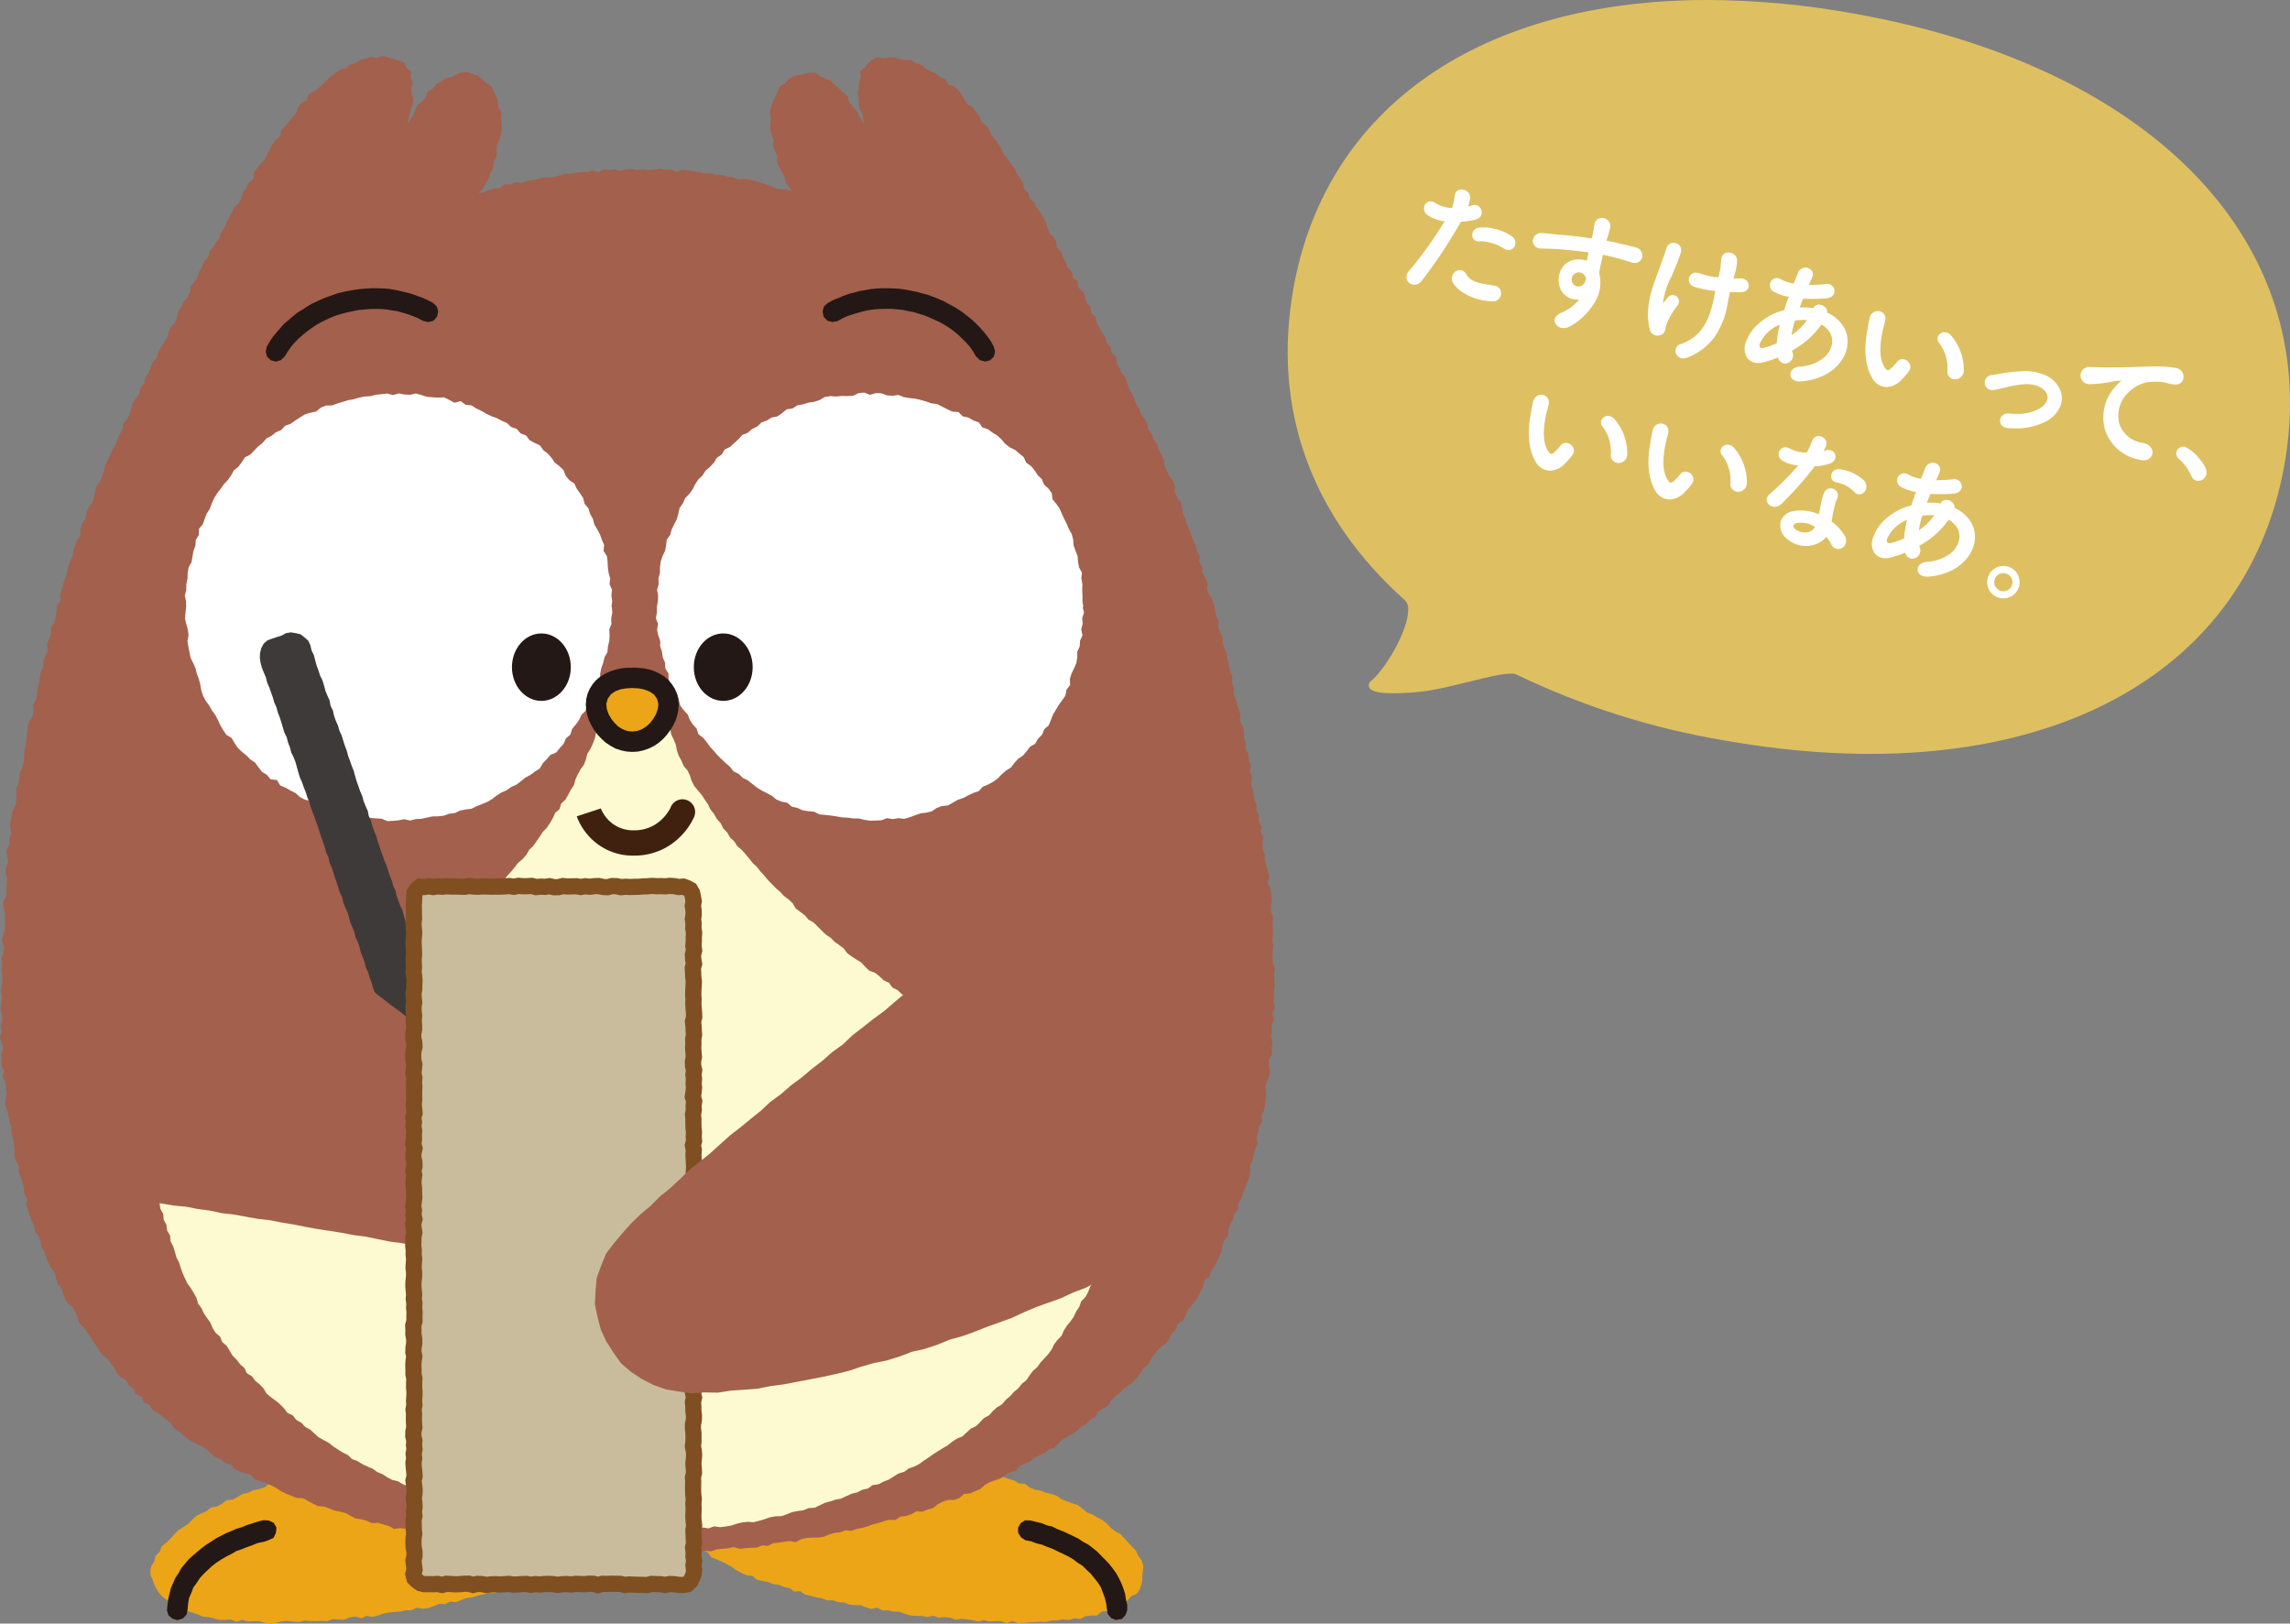 <svg xmlns="http://www.w3.org/2000/svg" xmlns:xlink="http://www.w3.org/1999/xlink" width="400.634" height="284.055" viewBox="0 0 400.634 284.055"><rect x="0" y="0" width="400.634" height="284.055" fill="#808080" stroke="none"/><defs><clipPath id="a"><rect width="400.634" height="284.055" fill="none"/></clipPath><clipPath id="b"><path d="M226.269,50.546c-3.716,20.935,3.049,39.785,19.565,54.511a2.28,2.28,0,0,1,.531,1.691c-.036,3.7-4.077,10.43-6.494,12.388a.945.945,0,0,0-.287,1.214c.207.381.805.623,1.616.767,2.738.486,7.913-.138,8.806-.292,2.491-.433,5.017-1.059,7.246-1.612,3.441-.853,7-1.734,8.055-1.2a134.877,134.877,0,0,0,36.365,11.527c52.664,9.349,91.124-9.573,97.983-48.209a62.257,62.257,0,0,0,.978-10.741v-.256C400.561,36.9,371.812,10.8,324.248,2.36A146.063,146.063,0,0,0,298.741,0c-39.3,0-66.779,18.482-72.472,50.546" fill="none"/></clipPath><linearGradient id="c" x1="-1.002" y1="1.462" x2="-0.997" y2="1.462" gradientUnits="objectBoundingBox"><stop offset="0" stop-color="#bd9a45"/><stop offset="0.295" stop-color="#bd9a45"/><stop offset="0.393" stop-color="#caa850"/><stop offset="0.544" stop-color="#d8b95d"/><stop offset="0.656" stop-color="#dec062"/><stop offset="1" stop-color="#dec062"/></linearGradient></defs><path d="M79.612,254.791l-1-.163-1,0-.991.3-1,.009-1,0-1.009-.207-.981.276-.991.135-1-.016-.99.17-.986.158-1.022-.125-.964.389L65.67,255.7l-1.02,0-1.007.036-.985.186-.951.387-.982.181-.962.293-1.009.039-.987.164-.978.2-.944.355-1,.111-.982.19-1.026.024-.856.674-.959.273L50,258.861l-.912.433-.955.284-1.047.006-.83.665-.955.282-.991.188-.893.456-1,.19-.855.538-.876.477-1.046.1-.811.619-.879.469-1.03.18-.784.651-.927.39-.9.451-.742.7-.714.717-.831.542-.837.542-.7.709-.659.744-.7.7-.819.6-.345.967-.725.719-.241.971-.542.876-.158,1.005.146,1.006.153-.022.285.929.4.873.508.826.649.73.786.579.621.86,1.052.142.789.655.978.22.951.271.935.33.921.41,1,.093.969.22.964.274,1.006-.022,1-.058.953.411L42.4,283.4l.971.279.992-.028.99,0,.984.283.993.121.995-.133.991-.267.99-.054.989.093.991.091.98-.244.995.07.995.023.992-.049,1,.053.969-.369,1,.076,1,.027.961-.388.983-.163,1.036.3.952-.42,1.03.2.97-.263.964-.351.994-.176.981-.093.984-.075.964-.208.992-.034.929-.418,1.031.185.978-.128.938-.349.927-.39,1.013.046.917-.429,1.02.074.928-.366.928-.352.986-.1.934-.318.96-.207.953-.235,1.018,0,.9-.433.944-.269,1-.074.864-.528.969-.188.936-.3.914-.359.878-.455,1.035-.044.9-.394.913-.37.908-.386.884-.44.738-.723.976-.261.767-.631.853-.489.865-.477.8-.584.8-.591.542-.854.669-.716.343-.935.484-.819.684-.807.032-1.012.056-1.011-.4-.95-.453-.891-.618-.774-.57-.809-.724-.677-.887-.461-.705-.718-.93-.366-.862-.485-.777-.7-1.068-.012-.81-.688-1-.167-1.021-.049-.87-.606-1-.089-.931-.428-1.062.265-.926-.462-.961-.3-.987-.15-1-.06-1.01.065-1,.029-.985-.187-.994-.1-1.007.167-.992-.136-.984-.3-1-.063Z" fill="#eca517"/><path d="M45.161,266.2l-.959.3-.954.3-.927.382-.96.289-.916.4-.922.385-.891.451-.885.468-.835.552-.843.538-.8.593-.759.646-.76.643-.739.67-.641.764-.64.764-.478.878-.563.825-.4.914-.4.912-.235.969-.237.964-.115.987-.093.991.284.851.685.563.846.279.122-.046.882-.285.629-.691.173-.917.08-.972.167-.983.408-.915.343-.939.6-.8.542-.839.675-.734.719-.688.731-.678.79-.61.837-.547.864-.5.889-.455.868-.5.946-.329.923-.374.942-.331.927-.384.986-.19.95-.316.845-.4.4-.84.107-.925-.459-.839-.84-.416-.929-.072Z" fill="#231815"/><path d="M142.835,254.895l-1.014-.27-.97.459-1.006-.1-.976.248-.983.144-1.041-.3-.974.23-1,.063-.98.185-.9.561-1.057-.172-.922.433-.945.32-1.04,0-.81.729-.975.216-.865.5-.991.207-.856.505-.868.476-.9.447-.758.648-.879.539-.486.911-.519.851-.285.949-.157.957-.114.943-.173,1.017.571.852.454.852.345.954.793.618.787.585.6.8.934.386.611.84.933.362.9.4.882.419.846.494.8.59.873.454.9.406,1.013.113.8.669.964.223.979.171.908.373.988.127.907.379.961.2.856.576,1.029-.036.857.6.966.2.947.265.973.163.929.355,1.007.006.937.326,1,.037.93.367.98.122,1-.017.931.381.947.307,1.038-.23.917.487,1-.031.959.237,1-.007.941.37.976.3,1,.07,1,.017.981.194,1.027-.224.965.33,1.013-.111.986.105.961.377,1.008-.174.99.1.983.155.981.222,1.006-.23.981.229.992-.077.988,0,.977.374,1-.383.99.347.994-.034.991-.07.991-.064.989-.066.995.057.972-.286.992.02.97-.213,1.012.135.961-.292,1.023.109.92-.479.982-.133h1.023l.83-.7,1.009-.086.862-.5.929-.329.952-.321.755-.656.631-.765,1-.426.554-.863.337-.964.113-1-.07-.01.122-.976.1-1.029-.269-.99-.623-.825-.411-.921-.7-.722-.678-.723-.658-.741-.691-.718-.9-.479-.778-.609-.682-.746-.794-.605-.879-.476-.87-.486-.93-.372-.783-.645-.8-.632-.962-.3-.937-.351-.931-.353-.832-.59-.936-.344-.989-.207-.916-.394-1-.164-.923-.372-.836-.648-1.027-.064-.88-.539-.967-.254-.941-.35-1.047.039-.887-.559-1.027-.017-.913-.483-.977-.222-1.032.031-.935-.413-1.009-.063-.967-.275-1-.088-.957-.343-1.016.009-1.017.026-.984-.179-.976-.313-1.018.044-.965-.391-1.022.125-.972-.326-1.024.193-.993-.111-.992-.125-1.005.1-.981-.25-1-.112-1-.129-1,.028-1,.183-.995-.206-.993.245-1-.13-1-.129Z" fill="#eca517"/><path d="M178.565,266.485l-.456.8.019.924.5.761.771.51.992.176.936.371.976.227.923.389.94.336.89.453.9.417.9.435.862.5.793.609.852.529.707.706.732.676.631.77.612.783.542.835.345.933.355.925.232.965.131.99.156.895.592.693.859.352.137-.025v-.036l.877-.131.61-.652.324-.827,0-.987-.224-.974-.153-.991-.307-.948-.361-.928-.441-.9-.49-.873-.592-.8-.612-.786-.69-.718-.7-.706-.7-.715-.777-.63-.8-.6-.882-.476-.827-.561-.9-.433-.9-.433-.907-.415-.933-.354-.9-.456-.978-.229-.928-.383-.976-.223-.971-.239-.922-.04Z" fill="#231815"/><path d="M65.948,10.2l-1.028-.266-.941.346-.96.245-.838.568-.979.227-.762.669-1.007.232-.792.6-.793.591-.733.667-.7.7-.727.662-.8.588-.922.467-.315,1.033-.928.5-.583.794-.359.966-.6.773-.675.723-.594.785-.7.716-.2,1.05-.8.649-.563.806-.437.888-.5.847-.445.884-.684.736-.6.794-.593.8-.086,1.1-.849.647-.348.946-.678.753L42.214,34.7l-.428.889-.808.673-.38.918-.484.859-.5.852-.357.931-.587.8-.25.989-.636.777-.5.853-.655.769-.209,1.009-.742.725-.336.94-.48.865-.34.939-.517.846-.643.78-.127,1.049-.434.889-.686.759-.41.9-.572.819-.166,1.027-.341.937-.742.734-.391.912-.262.976-.553.831-.525.846-.47.872-.282.967-.711.754-.323.946-.361.927-.624.8-.12,1.043-.7.762-.2,1-.576.824-.6.81-.259.974-.207,1-.492.864-.66.786-.12,1.039-.547.838-.335.938-.352.928-.561.839-.424.9-.354.933-.48.882-.162,1.013-.337.938-.415.908-.627.827-.247.976L16.445,87.1l-.328.943-.7.809-.3.957-.149,1.007-.616.843-.312.951.05,1.07-.614.849-.378.927-.273.962-.12,1.009-.5.891-.3.953-.167.991-.331.943-.335.939-.187.984-.391.924.107,1.066-.676.846-.027,1.026-.153.99-.223.971-.654.858.089,1.051-.368.932-.366.934.131,1.056-.421.919-.324.943-.029,1.013-.453.912-.152.982-.161.98-.262.954-.064,1-.215.971-.509.907.115,1.041-.181.977-.648.879-.207.972-.085,1-.108.991-.13.986-.228.965-.047,1-.077.994-.208.968-.446.925-.133.981-.107.985-.447.925.086,1.024-.031,1-.165.979-.529.918-.12.987-.261.964-.05,1,.218,1.036-.329.953-.032,1-.488.943.088.995.2,1.007-.333.972L1,152.705l.257,1.007-.1.989,0,.995-.008.994-.531.967.006.993.208,1,.028,1,.067,1-.067.992-.312.984-.253.985.457,1.015-.148.99L.3,167.6l.084,1-.1.992.1.993.055.992-.168.984-.113.983.175,1-.145.988-.079.99.219.993.081.99-.3.99.184.989-.29,1,.3.991.191.986L.228,184.46l.117.988-.085,1,.468.955-.261,1.018.5.948.082.985.127.979-.224,1.021-.009,1,.389.947.121.983.207.969.327.949.016,1,.252.959.194.967.08.989-.014,1.01.216.964.565.885-.008,1.016.313.941.345.932.27.949,0,1.023.517.88-.159,1.076.345.931.267.954.347.928.424.9.15,1,.724.788.278.949.11,1.017.629.812.222.976.4.906.457.877.647.788.228.984.244.982.685.762.325.945.306.96.557.824.809.677.481.86.36.936.322.966.748.7.56.814.587.8.48.871.608.78.513.85.572.808.856.586.541.831.63.76.456.911.686.717.893.525.505.88.795.608.441.953.951.447.449.961.93.459.569.845.861.524.8.584.747.648.818.562.542.909.846.525.728.682.769.627.831.545.907.432.914.416.82.55.707.728.781.62.958.334.723.721,1.033.2.666.835.915.4.955.317.955.308.707.795.963.292.944.323.91.391.878.459.835.565.9.422.915.385.925.36,1.056.029.876.479.879.48.9.436,1.027.07.936.327.915.389.987.173.957.258.887.491.9.463,1,.136.954.273.918.416,1.046-.076.946.308.957.267.9.5L70,267.357l.99.121.973.192.911.5.965.247.978.181.955.31.988.131,1.037-.159.916.555,1.005.021,1.015-.047.947.389,1,.069L83.7,269.7l.964.3.964.313,1.035-.273.943.513,1.032-.282.943.571,1.015-.149,1,.017.981.215,1,.036.989.137,1-.049,1-.076.977.326,1,.024,1.008-.165.985.253,1-.042.986.337,1.008-.317.989.307,1-.051,1-.122.99.176.994-.058.992.152.995-.039.993.063,1.007-.124,1,.137.992-.44,1,.415,1-.153,1,.076.994-.136.987-.269.994-.022,1.009.3.986-.184.989-.068,1,.055.974-.336.989-.1.989-.084.977-.211,1.024.3.987-.1.989-.084,1-.015.953-.4,1.007.085.939-.461.982-.108.975-.16.987-.1,1.031.178.922-.519.968-.218.994-.06h1.006l.982-.143.933-.4.952-.281.989-.1.934-.357,1.039.11.936-.346.972-.185.952-.267.927-.365.965-.213.934-.329.958-.235,1.038.031.858-.58.994-.122.943-.3.872-.508,1.063.056.921-.372.96-.26.813-.663.881-.466.944-.3,1.067.007.928-.352.779-.7,1.04-.089.907-.4.916-.381.77-.7.865-.481.935-.339.937-.338.844-.527.835-.535,1-.227.659-.851.9-.406.919-.387.76-.655.887-.443.926-.385.754-.656,1-.28.656-.8.758-.64.836-.529.866-.491.832-.54.723-.684.877-.484.666-.751.876-.493.512-.927.85-.526.9-.474.52-.9.658-.742.831-.559.664-.734.792-.607.845-.561.628-.773.662-.739.506-.878.8-.614.524-.856.5-.874.619-.77.712-.7.836-.6.629-.768.353-.971.759-.675.319-.986.92-.571.452-.893.386-.931.62-.78.637-.773.551-.828.443-.892.488-.864.151-1.048.87-.658.313-.957.567-.825.462-.881.383-.918.444-.889.107-1.04.389-.91.663-.8v-1.072l.354-.924.5-.867.224-.973.682-.807-.01-1.054.642-.828.195-.98.407-.911.358-.929.329-.94.173-.984-.018-1.033.449-.906.169-.981.238-.962.466-.911-.2-1.061.275-.954.123-.986.6-.892-.156-1.039.482-.922.167-.98.075-.993.1-.989-.1-1.017.172-.977.466-.941.137-.985-.169-1.017-.04-1,.6-.94-.121-1.009.2-.981-.262-1.014.116-1.01-.054-1.008.49-.981-.387-1.02.484-.985-.186-1.01.007-1,.057-.995.117-1-.085-1-.036-1,.142-1-.378-.993,0-1v-1l.087-1-.142-.995.089-1.006.011-1-.071-1,.124-1.012-.435-.971.034-1,.166-1.018-.131-.994-.127-.993-.505-.948.313-1.045-.254-.976-.284-.97-.269-.966.017-1.011-.377-.948,0-1.006.09-1.013-.407-.935.12-1.018-.518-.915.069-1.011-.477-.917.046-1.009-.383-.932-.106-.982-.276-.951-.132-.976.086-1.012-.355-.943.154-1.029-.326-.945-.059-1-.51-.916.041-1.015-.351-.939.007-1.012-.161-.98-.522-.907L217,125.2l-.211-.973-.327-.949-.263-.963-.4-.933.021-1.026-.278-.961.048-1.037-.394-.93-.189-.976-.24-.966-.107-1-.4-.929-.331-.942-.016-1.023-.46-.91-.318-.946.08-1.049-.465-.907-.166-.986-.186-.982-.309-.947-.567-.874-.358-.933.089-1.061-.383-.925-.531-.879.024-1.047-.573-.863.1-1.075-.58-.858-.134-1-.462-.894-.33-.936-.348-.931-.4-.91-.277-.953-.408-.906-.152-1-.223-.975-.684-.8-.353-.926.021-1.072-.347-.931-.672-.8-.384-.912-.436-.891-.091-1.038-.379-.917-.591-.822-.161-1.014-.65-.792-.3-.965-.692-.779-.107-1.049-.5-.868-.66-.788-.27-.972-.563-.83-.331-.942L198,68.844l-.451-.884-.387-.913-.2-1-.733-.743-.4-.9-.5-.857-.029-1.089-.825-.7-.174-1.018-.723-.745-.157-1.027-.656-.776-.432-.887-.521-.843-.157-1.025-.778-.709-.092-1.064-.756-.724-.143-1.039L189.452,51l-.831-.683-.065-1.08-.883-.651-.124-1.05-.781-.7-.276-.971-.526-.836-.307-.953-.759-.708-.108-1.061-.468-.866-.774-.7-.291-.961-.292-.968-.479-.866-.5-.851-.663-.759-.389-.916-.789-.685-.254-.994-.747-.706-.163-1.05-.569-.811-.517-.839-.4-.909-.611-.783-.574-.8-.636-.764-.4-.913-.522-.836-.54-.823-.655-.746-.422-.9-.521-.837-.854-.6-.35-.963-.615-.774-.508-.856-.947-.5-.562-.81-.439-.933L167.7,15.8l-.734-.675-1.044-.314-.491-.956-.974-.357-.73-.675-.949-.342-.834-.507-.777-.632-.95-.284-.838-.574-1.024-.012-.961-.135-.937-.316-.974.049-.95.153-1.064-.222-.912.459-.723.658-.566.744-.822.634.188,1.065-.388.883-.007.95-.184.96.2.945-.021.971.241.932.506.874.063.957.165.755-.43-.7-.509-.842-.417-.9-.707-.721-.567-.8-.3-1.014-.773-.647-.722-.676-.759-.627-.673-.737-.92-.392-.907-.356-.831-.633-1.015-.024-.974.218-.944.181-.956.229-.835.5-.621.757-.907.475-.375.924-.4.873-.426.881-.329.93-.23.967.159.995-.06.978-.05.985.287.954.31.935-.134,1.016.395.911.4.9-.077,1.039.4.9.52.845.459.851.156,1.009.617.733.425.82-.8-.372-1-.044-.964-.174-.919-.361-.921-.359-.945-.265-.932-.337-.963-.192-.981-.114-1.009.063-.926-.395-.979-.1-.951-.277-.992-.006-.953-.281-1,.052-.957-.286-.98-.1-.976-.144-.975-.141-1.014.389-.958-.39-.984-.017-.976-.174-.991.2-.984.055-.981-.128-.983.133-.982-.205-.977.043-.969.293-.987-.283-.97.157-.987-.152-.943.523-1-.34-.953.305h-.978l-.969.118-.959.2-.985-.014-.946.277-.943.281-.973.079-.985.009-.938.287-.954.195-.963.148-.924.332-1.03-.136-.909.4-1.011-.027-.835.673-.986.081-.943.248-.906.374-.866.2.752-.823.557-.993.464-.878.322-.927.471-.87.032-1.023.555-.857.03-1.005.018-.994.42-.912.3-.948.14-.975.02-.988-.174-.981.114-.992-.544-.908-.072-.972-.316-.914-.468-.843L86,15.07l-.891-.5-.693-.667-.762-.643-.951-.319-.962-.355-1.022.07-.934.421-.87.418-.994.182-.777.612-.883.476-.605.8-.894.521-.293,1.042-.708.69-.793.65-.391.92-.342.931-.6.792-.472.73.251-.785.2-.936.268-.92.332-.917.079-.958-.263-.98-.057-.939.231-.952-.375-.891.118-1.05-.835-.625-.4-.95-.947-.331-.922-.328-.952-.221-.97-.338Z" fill="#a3604d"/><path d="M106.973,106.172l.134-.991-.139-.985.107-1.015-.428-.955.106-1.006-.271-.956-.139-.986-.046-1-.124-1-.581-.872.1-1.063-.4-.928-.327-.928-.491-.888-.5-.865-.253-.972-.491-.867-.287-.965-.661-.769-.256-1.006-.543-.835-.584-.806-.411-.921-.885-.583-.633-.769-.376-.974-.714-.7-.811-.615-.562-.829-.655-.751-.791-.613-.6-.833-.924-.444-.892-.469-.611-.83-.96-.36-.671-.775-.966-.339-.736-.695-.916-.393-.874-.467-.936-.341-.89-.421-.866-.5-.895-.428-.855-.54-1.02-.108-.852-.635-1.089.283-.906-.5-.912-.44-1.033.037-.984-.058-.991-.078-.963-.323-.978-.261-1.013.234-.988-.059-.987-.184-.989.287-1-.259-.993.1-.986.1-.973.251-.991.055-.974.2-.96.283-.975.168-.939.295-.956.277-.925.352-1.05.011-.924.369-.793.676-1,.208-.959.288-.859.524-.837.546-.807.578-.962.343-.7.744-.923.4-.78.617-.9.47-.654.772-.778.617-.691.716-.7.716-.923.477-.555.842-.589.807-.8.628-.479.884-.564.818-.7.72-.567.821-.619.78-.517.855-.42.908-.338.95-.539.835-.36.925-.329.936-.661.8-.029,1.051-.533.874-.065,1.016-.355.924-.158.981-.163.985-.509.9-.176.982-.022,1-.207.974-.013,1-.26.983.224,1,.013,1-.11.988-.089,1,.213.986.282.963.125,1-.185,1.016.149,1,.2.962.191.982.45.911.415.922.23.95.356.922.248.971.177.991.306.966.468.9.593.8.491.868.593.8.458.881.419.914.509.856.56.836.914.543.5.88.559.829.719.693.782.627.688.707.851.549.588.83.619.808.854.516.655.786,1.116.133.551.942.952.39.853.5.893.44.755.694.889.473,1,.2,1,.2.785.678.964.26.979.218.85.606,1.028-.012.936.348,1.011.033.963.209.944.348.989.085.987.09.994.062.97.415.991-.039,1-.1.977-.193,1.019.239.975-.256.991-.05.976-.209.967-.208,1-.017.993-.117.945-.335,1-.121.906-.436.979-.191,1.013-.124.9-.448.919-.369.929-.371.859-.5.8-.629.836-.526.918-.4.8-.573.916-.41.791-.6.767-.628.89-.469.792-.6.856-.541.515-.906.685-.719.657-.746.993-.409.637-.782.671-.748.4-.943.767-.66.317-1,.639-.767.577-.8.417-.9.749-.731.188-1.014.614-.8.634-.8.187-1.01.566-.839.355-.937-.024-1.049.194-.973.343-.94.216-.962.514-.9.092-1,.235-.964.057-.989-.062-1.005.379-.963-.036-1,.188-.987-.063-1" fill="#fff"/><path d="M189.537,106.178l-.166-.984.01-1-.055-.989.044-1.01-.186-.967.1-1.023-.493-.928L188.6,98.3l-.069-1-.368-.93-.334-.941-.074-1.014-.247-.973-.5-.877-.386-.917-.451-.888-.411-.9-.4-.917-.581-.811-.641-.783-.133-1.061-.587-.819-.752-.682-.4-.952-.71-.7-.553-.836-.631-.765-.845-.586-.419-.959-.778-.641-.765-.642-.923-.446-.785-.617-.65-.763-.732-.675-.853-.524-.792-.587-.966-.314-.62-.888-.97-.332-.857-.506-1-.218-.736-.754-1.061-.059-.891-.424-.888-.449-.891-.463-1-.124-.937-.323-.955-.276-.966-.22-.992-.1-.973-.169-.951-.371-1.017.133-.984-.066-.976-.36-.993-.032-1,.3-.991-.4-1.009.1-.953.465-1,.048-.992-.021-.988.1-1.015-.071-1.009.167L143.37,70l-.952.3-.984.151-.951.295-.994.178-.854.551-1.009.146-.8.658-.828.574-1.01.2-.843.531-.954.342-.728.709-.906.426-.749.663-.961.376-.668.759-.741.664-.726.675-.936.451-.525.883-.833.562-.532.877-.682.717-.767.648-.532.849-.727.7-.557.828-.44.9-.581.8-.726.736-.4.9-.573.825-.226,1-.267.969-.449.884-.446.887-.261.968-.612.835-.1,1-.193.974-.444.911-.309.944-.133,1,0,1.006-.274.959.046,1.008-.275.977.18,1-.035.988-.187.99,0,.995-.167,1.008.375.967-.166,1.012.19.981.35.958.008,1,.306.946.15.992.392.921.046,1.017.552.865.015,1.048.418.9.269.977.838.7.266.982.239.982.6.814.7.735.367.94.54.83.669.744.324.99.834.608.61.777.584.8.672.732.644.753.7.688.723.682.753.648.616.8.917.449.715.7.9.44.778.626.785.615.844.523.886.447.875.468.781.647.931.379.995.2.8.69.982.213.912.414,1,.152,1.009.093.9.456.994.1.988.107.983.145.975.181.987.039.98.141.984.011.987.236.991.152,1-.029,1-.045.966-.378,1.014.17.979-.156,1.016.108.983-.272.938-.352.939-.326,1-.129.966-.219.851-.6.938-.331,1.013-.107.871-.478.859-.5.95-.319.88-.462.9-.427.963-.317.686-.767.934-.384.883-.479.81-.585.693-.716.752-.664.854-.521.607-.8.661-.746.845-.556.649-.754.592-.8.907-.526.505-.881.7-.718.382-.948.777-.668.381-.945.364-.939.51-.842.507-.851.588-.816.576-.82.183-1.021.638-.826-.047-1.068.295-.957.438-.884.4-.932.161-.973V114.01l.423-.916.064-1,.43-.942-.23-1.029.252-.975-.081-.992.329-.991-.263-.987" fill="#fff"/><path d="M198.19,191.427l-1,.186-.99-.1-.987-.1-.953-.319-.988-.086-.974-.176-.943-.308-.942-.3-.934-.321-1.044.04-.933-.337-.862-.544-.942-.3-1.014-.113-.875-.485-.87-.489-.945-.3-.962-.269-.891-.435-.817-.6-.979-.241-.933-.347-.775-.673-1.023-.169-.772-.67-.882-.45-.94-.344-.918-.387-.718-.754-.952-.327-.912-.4-.865-.487-.765-.658-.928-.382-.808-.581-.933-.37-.8-.6-.873-.472-.69-.759-.877-.467-.913-.414-.754-.656-.792-.6-.917-.414-.847-.521-.717-.705-.906-.438-.615-.846-.921-.42-.722-.694-.773-.623-.98-.349-.738-.672-.672-.755-.843-.535-.845-.533-.8-.587-.61-.827-.792-.6-.815-.574-.7-.715-.838-.549-.714-.7-.711-.7-.7-.712-.894-.493-.65-.763-.8-.6-.8-.6-.522-.9-.722-.683-.808-.6-.676-.731-.757-.65-.692-.715-.692-.716-.635-.768-.675-.731-.611-.788-.736-.674-.618-.781-.632-.767-.663-.74-.776-.648-.537-.845-.733-.687-.5-.868-.693-.725-.451-.909-.672-.743-.487-.876-.63-.774-.428-.911-.566-.817-.541-.833-.653-.765-.636-.78-.459-.886-.308-.964-.43-.894-.666-.776-.386-.918-.477-.876-.328-.942-.186-.995-.376-.917-.432-.9-.164-.988-.509-.888-.1-1-.273-.958-.231-.971-.067-1,0-1,.051-.992-.1-1.146-1.012.305-.951-.281-.957.221-.958.029-.96-.157-.961-.117-.908.172-.9-.171-.9-.054-.9.123-.812.073-.184.884-.027.983-.222.963.158,1.017-.314.946-.377.924-.042,1-.358.922-.175.975-.206.971-.359.92-.412.9-.541.842-.239.968-.342.928-.6.8-.461.869-.425.887-.254.982-.535.832-.473.866-.489.857-.742.7-.3.976-.772.674-.4.915-.5.852-.547.821-.69.718-.541.826-.566.809-.57.806-.711.7-.5.861-.641.751-.764.642-.617.764-.616.767-.672.717-.58.8-.6.785-.771.628-.74.654-.632.756-.648.743-.82.573-.686.705-.713.678-.672.721-.646.75-.695.7-.838.545-.636.765-.854.523-.655.746-.69.71-.846.526-.678.726-.723.674-.879.483-.751.639-.818.554-.59.848-.777.61-.917.423-.818.55-.776.608-.852.5-.711.7-.826.541-.83.533-.687.744-.979.312-.78.608-.827.539-.807.569-.909.407-.831.532-.714.725-.812.567-.882.451-.891.432-.956.316-.756.672-.918.379-.8.607-.905.4-.855.5-.954.3-.892.424-.86.487-.917.372-.78.663-1,.2-.841.54-.953.288-.868.485-.946.3-.941.308-.93.332-.9.406-.914.375-.938.308-.893.437-.925.35-.939.308-.993.139-.929.339-.939.3-.919.382-1.024-.008-.92.383-.934.336-.97.189-1.05.1-.046,1.06.033,1,.074,1,.073.994.209.985-.014,1,.1.99.166.982-.2,1.02.354.961.089.99.114.988.054,1,.324.954-.05,1.019.251.965.269.959.232.966.146.987.148.988.5.9.073,1.01.488.892.111,1,.522.874.081,1.02.471.887.295.948.264.963.456.887.3.95.335.939.408.907.429.9.6.812.511.852.476.869.28.977.6.8.408.91.564.819.583.806.388.931.524.844.783.667.37.953.784.656.509.857.521.852.706.707.593.8.761.654.444.929.888.536.591.8.775.63.677.721.517.885.769.633.812.584.76.635.7.7.609.81.93.435.624.8.876.492.685.733.882.477.724.686.75.656.872.484.879.47.773.626.833.537.833.538.9.43.728.716.946.345.841.527.9.427.92.379.81.592.923.37.836.547.876.468.99.222.851.525.94.324.935.33.841.56.993.18.916.375.879.48.992.168.908.4.89.464.986.174.918.388.946.3,1,.1.943.308.932.354.985.15.981.165.915.441.987.138.975.184,1,.073.947.326.994.073.954.294.968.228,1.023-.125.965.244.964.272.991.077.977.2.992.066,1.013-.149.966.332,1-.036.979.219.994.027.992.071.99.121.994.005,1-.179.991.2,1-.105,1-.118,1,.2.993-.191.992-.086,1,.155,1,.111.98-.35,1,.1.984-.193,1.006.126,1-.015.963-.391,1.015.163.961-.364,1.019.151.989-.113.982-.168.958-.322.969-.231.988-.108,1.023.073.965-.254.958-.284.947-.326.977-.178,1.015-.016.943-.333.931-.374.975-.192.994-.131.924-.386,1.019-.055.91-.428.9-.435.959-.261.944-.306.986-.189.9-.429.907-.408.973-.236.887-.459.983-.22.829-.59,1.018-.151.881-.466.932-.355.843-.54.847-.528.974-.277.806-.6.953-.329.891-.446.808-.593.833-.547.811-.578.836-.537.846-.519.856-.505.781-.618.825-.551.949-.38.736-.678.725-.688.923-.429.713-.7.687-.729.9-.472.656-.761.747-.653.868-.521.638-.774.762-.64.659-.746.774-.632.617-.785.787-.623.558-.836.588-.8.76-.654.577-.812.674-.731.676-.732.586-.8.437-.911.6-.789.715-.711.394-.932.536-.833.635-.771.572-.814.416-.908.549-.828.332-.95.728-.733.473-.873.357-.932.495-.863.236-.985.633-.8.169-1.008.377-.916.4-.907.327-.936.6-.837.085-1.023.242-.963.448-.9.367-.926.058-1.016.424-.911.4-.923.205-.974-.007-1.021.326-.942.122-.986.381-.937.154-.981.15-.982.1-.989.192-.976.024-1-.046-1,.253-.969-.007-1,.156-.984-.067-1,.361-.977-.268-1.005.022-.993.3-.989-.041-1" fill="#fdfad1"/><path d="M110.622,129.787l-1.026-.1-.988-.292-.926-.454-.841-.6-.73-.732-.629-.819-.512-.826-.4-.888-.225-.941-.074-.966.151-.956.346-.9.528-.777.694-.632.791-.5.86-.38.909-.227.932-.136.942-.042.995.016.985.136.972.221.924.362.867.48.723.676.58.8.343.9.151.954-.057.965-.245.939-.381.891-.509.829-.628.824-.741.724-.848.592-.923.461-.988.3-1.027.1" fill="#eca517"/><path d="M110.806,120.392l.953.042.931.194.885.327.8.512.56.762.248.911-.108.937-.315.886-.474.819-.548.7-.656.6-.747.481-.829.317-.88.113-.885-.1-.831-.32-.76-.469-.64-.625-.552-.7-.481-.814-.307-.894-.1-.941.263-.9.546-.765.781-.531.888-.332.934-.161.947-.061.378,0m0-3.565-.378.009-.949.015-.942.117-.921.225-.9.287-.856.4-.814.481-.723.612-.626.711-.506.8-.392.885-.234.939-.079.965.068.964.2.945.308.916.43.866.489.835.6.793.685.721.745.659.831.546.875.472.944.31.971.2.988.065.989-.058.966-.213.934-.328.891-.433.823-.553.752-.647.669-.734.591-.8.518-.82.427-.871.3-.923.191-.95.085-.964-.1-.963-.228-.94-.387-.888-.515-.794-.612-.723-.726-.61-.811-.486-.851-.415-.9-.3-.926-.2-.946-.089-.948-.054" fill="#231815"/><path d="M172.334,63.244l-.9-.238-.677-.651-.5-.843-.546-.813-.652-.731-.7-.686-.7-.69-.753-.626-.793-.576-.825-.529-.849-.489-.9-.4-.893-.4-.9-.391-.94-.277-.936-.292-.962-.185-.959-.205-.976-.1-.976-.082-.979,0-.98.008-.977.073-.972.124-.96.2-.946.252-.936.287-.935.3-.9.4-.853.484-.913.172-.9-.231-.641-.676-.194-.9.223-.9.692-.617.876-.487.932-.372.924-.385.937-.355.973-.239.964-.271.99-.154.985-.189,1-.088,1-.049,1,0,1,.037,1,.062.992.143.982.193.982.194.966.265.97.25.941.346.931.369.918.4.877.486.883.474.859.517.825.57.788.617.778.632.723.693.695.721.667.746.621.786.579.817.465.887.244.882-.23.9-.673.649-.883.2" fill="#231815"/><path d="M48.249,63.248l-.869-.207-.669-.642-.219-.892.2-.89.5-.867.558-.831.645-.766.649-.761.668-.747L50.478,56l.756-.656.781-.627.857-.522.836-.55.861-.513.912-.415.908-.422.933-.362.942-.338.949-.321.975-.234.983-.192.988-.163.991-.136,1-.077,1-.053,1,.022,1,.028,1,.082.987.177.981.2.971.243.968.259.939.348.945.334.917.409.89.465.672.65.25.9-.226.9-.624.694-.9.225-.9-.21-.867-.458-.9-.379-.92-.335-.939-.281-.945-.261-.971-.138-.965-.17-.979-.056-.979-.018-.978.025-.975.086-.974.093-.959.2-.958.2-.944.26-.94.278-.915.353-.891.411-.88.432-.852.487-.805.558-.793.574-.758.62-.728.654-.689.694-.632.75-.551.807-.514.831L49.148,63l-.9.281" fill="#231815"/><path d="M77.7,198.463l.819-.266.806-.309.855-.169.786-.377.586-.639.543-.673.3-.823-.056-.869-.194-.825-.2-.912-.39-.845-.336-.864-.317-.872-.2-.911-.249-.894-.346-.86-.388-.845-.235-.9-.4-.84-.275-.884-.248-.893-.37-.85-.3-.876-.278-.882-.229-.9-.288-.879-.329-.866-.322-.868-.261-.89-.371-.853-.241-.9-.316-.873-.377-.85-.255-.892-.291-.879-.27-.887-.375-.85-.251-.892-.425-.833-.241-.9-.288-.88-.351-.859-.29-.881-.24-.9-.325-.869-.371-.852-.243-.895-.222-.9-.4-.84-.321-.865-.329-.863-.186-.911-.41-.834-.215-.9-.367-.849-.283-.879-.269-.884-.375-.849-.3-.877-.338-.864-.268-.89-.308-.877-.261-.892-.347-.86-.321-.869-.213-.906-.409-.837-.182-.917-.377-.85-.35-.86-.241-.9L63,138.413l-.3-.881-.314-.873-.26-.892-.24-.9-.347-.862-.307-.878-.326-.872-.236-.9-.328-.869-.288-.884-.268-.893-.4-.845-.25-.9-.386-.851-.308-.879-.194-.915-.418-.836-.163-.926-.388-.852-.353-.863-.236-.9-.273-.893L56,118.206l-.276-.889-.33-.87-.243-.9-.233-.91-.412-.851-.213-.919-.378-.793-.655-.575-.682-.53-.84-.19-.852-.143-.865.143-.763.427-.826.25-.819.274-.817.3-.665.576-.413.77-.214.827-.052.843.121.845.231.9.342.862.366.854.224.9.372.852.311.872.306.874.257.891.377.849.245.894.332.864.288.879.258.889.265.887.413.835.231.9.33.865.231.9.417.835.337.864.244.9.252.894.273.887.372.852.306.875.349.859.267.887.366.853.231.9.333.865.338.862.3.876.308.874.287.882.283.884.322.87.3.876.216.9.413.835.173.917.389.842.274.882.28.879.307.869.28.879.277.881.438.825.164.921.344.859.408.839.251.894.228.9.371.855.347.861.2.913.41.838.3.877.216.9.337.862.326.868.212.908.4.845.26.895.345.864.241.9.311.874.27.888.328.87.37.855.333.87.214.91.284.885.447.828.305.88.181.922.316.875.382.852.334.87.264.89.278.885.338.865.279.89.358.861.2.915.411.846.322.874.283.888.2.916.416.845.2.921.415.849.271.9.374.769.571.637.694.511.841.177.842.086Z" fill="#3e3a39"/><path d="M23.126,147.11,25,148.147l1.887,1.018,1.912.974,1.848,1.091,1.913.979,1.861,1.064,1.809,1.158,1.842,1.1,1.883,1.032,1.791,1.186,1.863,1.067,1.806,1.161,1.806,1.16,1.809,1.156,1.831,1.122,1.773,1.212,1.778,1.2,1.777,1.2,1.8,1.163,1.715,1.3,1.749,1.247,1.788,1.193,1.742,1.261,1.7,1.317,1.7,1.32,1.741,1.263,1.657,1.371,1.6,1.447,1.7,1.316,1.612,1.424,1.6,1.44,1.62,1.413L81.54,186.9l1.528,1.513,1.509,1.532,1.515,1.525,1.529,1.511,1.478,1.564,1.319,1.7,1.444,1.591,1.262,1.686L94,201.438l.716,1.979.172,2.1-.176,2.1-.616,2.018-1.013,1.844-1.263,1.677-1.534,1.431-1.629,1.331-1.89.927-1.946.784-2.009.624-2.076.366-2.107.1-2.1-.221-2.082-.265-2.094-.365-2.092-.376-2.109-.277-2.082-.428-2.083-.423-2.108-.279-2.088-.4-2.1-.332-2.108-.32-2.1-.377-2.088-.424-2.1-.338-2.089-.412-2.116-.238L43,212.871l-2.089-.387-2.114-.233-2.076-.452-2.107-.27-2.085-.411-2.12-.194-2.094-.358-2.1-.308-2.08-.439-2.114-.211-2.1-.321-2.091-.371-2.1-.3-2.1-.3-2.105-.238-2.08-.4" fill="#a3604d"/><path d="M74.221,277.159l.78,0,.781.01.779-.045.778.174.778-.212.777.055.777.049.776-.033.776-.072.775-.007.776.21.777-.177.776.039.777.15.778-.105.779-.034.78.046.782-.03.782-.069.78.123.78-.025.779-.063.779-.019.779.146.778-.118.78.067.78-.085.782-.018.783.039.782.125.781-.1.78-.034.781.077.781-.106.782.022.783.028.782-.074.782.009.782.222.783-.219.783.02.778-.037.782.014.783.019.781.18.781-.079.781.027.785.028.783.013.783.028.786-.2.785.039.783.018.783.134.787-.169.788.035.79.119.79.023.733-.14.521-.517.31-.606.257-.647.083-.774-.116-.772.131-.773-.132-.773.054-.772-.117-.772.167-.771-.053-.772-.021-.771-.034-.771.132-.771-.093-.771-.053-.771.033-.771.023-.771-.052-.77.083-.771-.094-.77-.031-.771,0-.771.02-.77-.041-.771.186-.771-.044-.771-.073-.771.07-.771.068-.772-.067-.772-.158-.771.107-.773v-1.545l-.1-.773.01-.773.162-.774.009-.775-.1-.774,0-.775-.083-.775.2-.775-.173-.774.2-.774-.13-.774-.023-.773.012-.774.009-.773-.069-.772.015-.773.12-.772.021-.773-.131-.772.095-.773.037-.772-.09-.773.081-.772-.13-.773.119-.773-.051-.773.024-.774.085-.773-.005-.774-.087-.775-.138-.775.156-.775-.033-.776.044-.775-.167-.775.186-.775.047-.774-.076-.775-.044-.773-.1-.774.181-.774-.038-.773-.027-.774.107-.774-.117-.774.121-.774-.074-.774-.061-.775.1-.775-.152-.775.059-.776.081-.776-.077-.776-.045-.775-.052-.775.126-.774-.078-.775.132-.774-.053-.775.063-.774-.033-.773-.046-.774-.027-.774.057-.776-.162-.776.212-.775-.066-.774.051-.774-.086-.772-.016-.773,0-.771-.073-.772.143-.772-.041-.771.11-.772-.225-.772.116-.773.083-.774-.058-.775.057-.775-.09-.777.116-.778-.181-.776-.011-.776.152-.774-.064-.775-.058-.774.032-.775-.02-.775.132-.776-.052-.777-.031-.779-.1-.777.2-.777-.024-.776-.066-.776-.05-.777.035-.778-.055-.779.02-.778.048-.777.04-.777-.1-.779-.028-.773-.054-.774.214-.777-.142-.78-.047-.777.2-.776-.113-.778.063-.781,0-.779.05-.779-.13-.782.049-.78-.114-.78.125-.779-.024-.783-.119-.784.144-.786-.132-.786-.146-.648-.334-.584-.589-.321-.643-.231-.781.066-.78-.154-.779-.047-.778.083-.778-.042-.777.017-.777-.052-.776.067-.776.02-.776.073-.775.007-.777.027-.776-.042-.777.074-.778-.181-.779-.016-.78.2-.782-.04-.782-.173-.78.031-.78.1-.779-.087-.779.133-.779-.133-.779.019-.779.021-.78-.074-.782.2-.783.01-.782-.175-.781.11-.78-.037-.781.083-.781-.21-.782.046-.783.006-.782-.059-.782.165-.782-.135-.783.069-.783.027-.778,0-.782.014-.783-.031-.781-.009-.781.05-.781-.027-.785-.094-.783.13-.783-.017-.786-.019h-.785l-.784-.052-.782.083-.787-.059-.788.115-.79-.132-.79.129-.732-.051-.556.478-.4.589-.061.7-.019.773-.062.773.025.773V160l.025.772-.1.772.056.771.079.772-.046.771-.074.771.031.771.036.771.03.771-.076.771.019.771.033.77-.069.771.111.77.062.771-.051.771,0,.77-.14.771.052.771.082.771-.127.771.024.771.091.772-.079.771.064.772.02.773-.153.772-.012.773.181.773.043.773-.2.774-.023.775.026.774.18.775-.071.775-.091.775.168.774-.056.774.048.774-.037.773,0,.774.027.773-.1.772.079.773.065.772-.233.773.127.772-.1.773.133.772-.045.773.017.772-.132.773.227.773-.177.773-.042.774.193.773.024.774-.2.775.148.775-.1.775-.033.776.1.775v.775l.05.775-.088.774L72.3,211l.128.773-.095.774.181.774-.211.773.063.774.127.774-.166.774.013.774-.038.774.092.775-.02.775.088.775-.06.776-.044.776.1.776-.018.775-.088.775-.023.774.053.775.08.774-.073.775.116.774-.047.773.072.773-.024.775.012.776-.216.776.035.775-.012.774.148.774,0,.772-.124.773-.028.771.161.772-.119.772-.05.771.032.772-.007.772.157.773-.041.774-.006.775.066.775-.013.777-.063.778.059.776-.146.776.084.774-.023.775.016.774.06.775-.163.775-.015.776.184.777-.066.779.085.777-.146.777.1.776-.129.776.049.777.09.778.063.779-.2.778.1.777.1.777-.03.779-.114.773.105.774.031.777-.118.78.093.777-.155.776.026.778.014.781.088.779-.126.779-.019.782.033.78.151.78,0,.779-.179.783.091.784.1.786-.213.786.184.711.51.5.548.386Z" fill="#c9bc9c"/><path d="M104.618,278.794l-.984-.279-.518-.006-.8.076-.87-.031-.661-.019-.831.113-.846-.083-.616.027-.924.124-.912-.146L96,278.536l-.67.015-.857.093-.75-.064-.849.129-.868-.163-.59.014-.808.064-.914.029-.74-.117-.679.058-.851.033-.776-.046-.642.028-.944.127-.907-.175-.481-.024-.93.212-.928-.251-.521,0-.788.071-.851.036-.863-.054-.537-.038-.885.241-.928-.207-.631.036-.826-.011-.943,0-1.083-.269-.857-.6-.874-.852-.377-1.457.237-.874-.07-.527-.119-1.026.2-.869,0-.483-.144-.746-.039-.933.022-.926.11-.682-.074-.652-.015-.836-.031-.932.143-.715-.089-.743.127-.836-.023-.575-.123-.906.132-.9.023-.589-.08-.656-.138-1.04.205-.814-.042-.522-.094-.827-.059-.939.122-.734-.1-.791.148-.786-.077-.7.058-.69-.173-.731.021-1.089.149-.707-.048-.653-.017-.81.021-.713-.1-.885.15-.8-.053-.7.068-.844.011-.66-.065-.769.008-.9.031-.594-.151-.742.008-.885-.034-.811.059-.908.089-.58-.144-.689.037-1.03.119-.743,0-.525-.151-.789.014-.876-.043-.958.222-.8-.009-.6.022-.72-.074-.794.045-.733-.12-.8.076-.808-.07-.684-.058-.844.027-.9.087-.77.014-.6-.1-.8.053-.935.05-.641-.084-.739.02-.771-.094-.791.042-.846-.015-.89.144-.671-.093-.567-.088-1.079.182-.667-.157-.67.1-.821-.13-.786.137-.971.072-.63-.045-.695v-.728l-.106-.805.041-.959.078-.611-.165-.865.228-.887-.013-.421-.208-.832.06-1.108.122-.531-.215-.733.164-.962L71,198.585l.039-.667-.142-.824.1-.778-.146-.889.25-.829-.041-.49-.094-.921.1-.819-.024-.687,0-.864.033-.7-.049-.791.048-.666-.175-.806.116-.992.048-.529-.16-.687-.032-.957.029-.982L71.1,183l-.024-.426-.193-.823.017-1.076.147-.743-.015-.575-.072-.863.076-.746-.08-.678-.03-.97.118-.718-.066-.635-.064-.946.148-.817,0-.689.047-.716-.05-.623-.128-.89.075-.842-.03-.7-.021-.858.075-.761-.026-.669-.036-.774-.035-.867.081-.841.038-.631-.071-.7-.066-.915.1-.8L71,160v-.75l-.027-.83.065-.813.019-.778.1-1.111.714-1.049,1.139-.979,1.148.08.858-.14.8.134.723-.106.815.061.776-.082.86.057h.772l1.433.033.852-.141.926.111.651.023.765-.049.874.011.742.029.757-.014.766,0,.719-.025.929-.082.7.12.714-.151.925.07.688-.005.975-.057.748.2.627-.067.756.036.9-.127.872.2.451-.006.857-.216.937.089,1.613-.041.676.115.738-.126.811.091.673-.084,1.023-.041.846.187.448.023.759-.2,1.121.023.7.162.652-.062.819.044.751-.026.715-.006.764-.072.782-.02.841-.073.823.055.768-.017.718.039.783-.083.992.06.678.134.89-.075,1.036.372,1.037.565.639,1.117.208.932.173,1.031-.146.8.1.634.031,1-.112.7.1.711-.048.766.13.783-.058.9,0,.791-.055.676.131.9-.215.835.028.469.185,1.015-.236.855.04.58.026.706.11.841-.047.92-.046.752-.018.684.056.793-.035.782.044.685.069.838.03.98-.186.713.069.566.033.818.062.925-.137.8.018.685-.031.74.051.685.08.967-.161.822.007.475.208.89-.128.86.084.724-.059.8.06.8-.1.961-.07.465.223.767-.134.938.043.8-.138.743.06.638,0,.824.014.7.093.833-.052.792.078.918-.188.689.133.637-.066.9.024.68.046.78.037.861-.062.756.057.838-.128.751.077.77-.13.8.042.626.043.746.088.89-.094.9-.043.565.16.817-.116.857.048.613.09.939-.115.735.115.761-.118.856.022.642.047.961-.167.716.075.57.045.8.084.858-.061,1.01-.14.582.139.647-.051.9.037.877-.137.68.1.556.1.895.006.931-.088.8-.02.65.057.859-.108.7.124.739-.085.808.085.733-.045.941-.076.62.12.7-.027,1-.119.767-.012.6.069.767-.01.85-.012.742.019.644.164.979-.194.735.172.768-.218.856.064.594,0,.759.1.785-.012,1.013-.162.775-.007.535.1.765v1.733l-.087.629.126.613.085.977-.137,1.539.065.693.056.98-.187.774.033.621-.021.805,0,.724.028.688.107.874-.087.809.048.715-.026.858-.03.692.045.656.113.94-.141.825.028.643.02.742.065.943-.154.713.1.669-.053.759.144.843-.133.787.109.728-.123,1.147-.353.889-.443.867-.988.981-1.31.25-1.03-.03-.8-.121-.532-.024-.876.188-.95-.163-.717-.017-.569-.028-.776.2-.976-.035-.8-.013-1.469-.052-.918.093-.869-.2-.636-.015-.73-.013-.784.037-.622-.016Zm7.077-2.934.8.013.577.021.8-.207.983.049.868.02.616.105.7-.15,1.044.046.779.117.55.016.156-.03.054-.053.177-.345.161-.4.043-.4-.123-.816.129-.759-.12-.7.055-.785-.133-.875.18-.829-.042-.63-.021-.759-.04-.91.123-.717-.075-.638-.058-.85.036-.842.021-.692-.056-.825.079-.733-.081-.666-.034-.88,0-.792.019-.735-.049-.921.185-.768-.031-.535-.083-.875.139-1.547-.049-.567-.19-.929.127-.917V250.8l-.1-.781.013-1.011.162-.773.006-.537-.1-.763,0-.79-.1-.956.176-.694-.174-.78.214-.813-.1-.569-.027-.9.012-.8.008-.7-.069-.777.018-.945.121-.778.015-.544-.142-.839.114-.926.029-.6-.095-.813.077-.736-.136-.807.13-.845-.045-.686.028-.9.082-.747,0-.617-.074-.656-.177-.994.175-.87-.029-.675.037-.654-.195-.9.232-.968.033-.538-.07-.721-.041-.721-.129-.978.195-.832-.029-.595-.031-.9.1-.692-.119-.787.127-.813-.059-.62-.073-.926.094-.693-.144-.733.077-1.007.066-.633-.067-.69-.045-.769-.062-.93.122-.75-.079-.78.136-.8-.049-.712.064-.792-.029-.673-.047-.8-.03-.851.048-.654-.191-.915.236-.861-.054-.63.05-.756-.079-.711-.018-.859,0-.708-.086-.906.148-.8-.039-.741.086-.606L119.76,192l.158-1.051.066-.616-.056-.751.055-.746-.1-.83.1-.7-.154-.662-.015-1.077.143-.726-.049-.59-.064-.856.033-.81-.022-.865.127-.747-.043-.648-.029-.721-.121-.988.22-.841-.017-.534-.065-.767-.055-.854.035-.773-.054-.765.024-.9.048-.77.033-.641-.094-.717-.03-.816-.069-.992.192-.7-.1-.545-.066-1.084.185-.717-.1-.655.071-.886,0-.767.042-.659-.13-.781.05-.794-.124-.849.138-.86-.017-.563-.142-.934.142-.775-.084-.5-.091-.4-.029-.051-.141-.077-.25-.09-.672.057-.882-.174-.566-.034-.774.083-.838-.045-.786.017-.731-.049-.71.061-.77.02-.788.074-.817.007-.821.029-.733-.04-.9.086-.859-.2-.437-.009-.8.207-1.116-.057-.718-.159-.537.021-.887.11-.747-.083-.82.14-.882-.151-1.5.039-.623-.059-.707.178-1.115.014-.692-.155-.658.093-.8-.038-.935.1-.814-.219-.625.035-.842.006-.639-.048-.85.179-.868-.15-.675.057-.81.028-.789,0-.808.014-.8-.032-.708-.008-.8.051-.911-.031-.644-.077-.714.118-1.688-.039h-.815l-.708-.047-.788.084-.759-.057-.853.124-.778-.13-.722.118-.305-.021-.071.1-.025.287-.022.807-.056.694.023.739v.75l.028.864-.1.744.044.607.089.865-.057.936-.065.675.027.671.036.777.034.868-.077.781.017.67.036.852-.063.7.094.65.074.919-.055.826,0,.851-.132.725.038.568.1.935-.136.824.018.572.1.866-.082.8.058.722.024.93-.159.8-.007.471.169.723.062,1.12-.22.833-.017.568.02.591.2.863-.1,1.038-.063.54.161.742-.064.882.047.757-.039.82,0,.715.03.859-.091.725.065.638.088,1.041-.216.717.108.655-.1.768.124.72-.051.879.019.851-.1.584.239.813-.232,1.015-.024.44.178.713.035,1.127-.17.663.131.685-.12.939-.025.593.1.745v.822l.055.855-.107.937-.079.56.126.76-.089.727.205.878-.24.879.038.469.161.981-.188.877.011.659-.034.7.09.759-.02.779.092.811-.069.9-.036.631.1.752-.022.945-.089.78-.019.646.047.682.092.888-.07.742.112.75-.049.813.07.752-.026.83.015.948-.21.755.027.592-.01.672.145.759.007,1.019-.129.8-.019.512.178.855-.149.964-.041.634.03.732-.006.659.163.8-.049.922-.005.678.067.781-.015.894-.058.712.065.851-.142.753.072.663-.025.837.014.7.073.937-.177.843-.009.463.195.823-.074.868.093.849-.144.768.093.761-.136.818.036.579.091.79.082,1.012-.187.742.069.522.109.89-.037.969-.1.65.087.642.039.979-.109.724.1.811-.167.837.021.636.013.714.1.906-.142.876-.016.638.027.627.158.814-.007,1.075-.159.7.062.532.14,1.056-.184.677.131.128.239.168.237.059.622,0,.731.009.927-.053.629.141.671-.183,1.01.072.7.044.666-.028.8-.074,1.029-.009.623.169.624-.142,1.071.054.647.125.612-.083.916-.04.784.046.678-.026.92-.081.82.129.612-.02.824-.064.928-.023.689.129.707-.107.81.07.7-.077.894-.021.911.045.652.1.638-.086.944-.041.716.071.731-.1.908.026.691.025.765-.072,1.046.012.58.165.6-.169.944.024.772-.037.837.015.927.022.693.16.644-.065Z" fill="#7f4f21"/><path d="M215.247,213.937l-2.158.836-2.075,1.018-2.13.9-2.119.927-2.022,1.141-2.126.915-2.092.99-2.189.777-2.086,1-2.1.966-2.164.826-2.054,1.08-2.171.809-2.095.99-2.182.78-2.179.784-2.136.892-2.1.991-2.177.789-2.179.777-2.151.852-2.176.792-2.239.609-2.146.885-2.2.733-2.27.507-2.167.832-2.214.687-2.279.455-2.227.639-2.2.741-2.254.545-2.264.5-2.277.436-2.278.432-2.275.438-2.3.3-2.276.462-2.314.17-2.31.154-2.3.36-2.319-.04-2.312.15-2.271-.318-2.247-.379L114.3,242.3l-2.026-1.042L110.37,240l-1.735-1.5-1.322-1.873-1.234-1.917-.964-2.073-.579-2.211-.468-2.247.129-2.291.186-2.286.786-2.156.864-2.119,1.381-1.825,1.472-1.735,1.532-1.733,1.664-1.6,1.765-1.493,1.635-1.632,1.8-1.45,1.688-1.577,1.652-1.617,1.82-1.425,1.793-1.456,1.714-1.55,1.718-1.546,1.828-1.416,1.785-1.467,1.8-1.444,1.689-1.579,1.869-1.362,1.741-1.524,1.866-1.369,1.766-1.5,1.835-1.409,1.735-1.535,1.882-1.352,1.678-1.606,1.834-1.411,1.814-1.435,1.867-1.367,1.749-1.512,1.772-1.483,1.854-1.385L161.76,171l1.748-1.516,1.775-1.481,1.731-1.529,1.782-1.467,1.814-1.434,1.638-1.637,1.664-1.6,1.711-1.543,1.646-1.612" fill="#a3604d"/><g clip-path="url(#a)"><path d="M110.933,149.693a10.345,10.345,0,0,1-7.915-3.4,10.5,10.5,0,0,1-2.113-3.467l4.207-1.385-.007-.02a6.348,6.348,0,0,0,1.3,2.01,5.992,5.992,0,0,0,4.529,1.834,6.78,6.78,0,0,0,4.963-2.025,7.387,7.387,0,0,0,1.431-1.971A2.214,2.214,0,1,1,121.4,143a11.592,11.592,0,0,1-2.378,3.375A11.211,11.211,0,0,1,110.933,149.693Z" fill="#40210f"/><path d="M99.863,116.725c0,3.256-2.305,5.9-5.148,5.9s-5.148-2.64-5.148-5.9,2.305-5.9,5.148-5.9,5.148,2.64,5.148,5.9" fill="#231815"/><path d="M131.678,116.725c0,3.256-2.3,5.9-5.148,5.9s-5.148-2.64-5.148-5.9,2.3-5.9,5.148-5.9,5.148,2.64,5.148,5.9" fill="#231815"/></g><g clip-path="url(#b)"><rect width="207.513" height="222.968" transform="translate(163.907 106.629) rotate(-61.189)" fill="url(#c)"/></g><g clip-path="url(#a)"><path d="M248.574,49.038c-1.046,1.357-3.292.121-1.876-1.578a72.1,72.1,0,0,0,6.337-8.891,6.805,6.805,0,0,1-3.236-1.114c-1.036-.777-.313-2.787,1.241-1.766a6.244,6.244,0,0,0,3.1.89,10.219,10.219,0,0,0,.566-2.456c.22-1.315,2.369-.87,2.3.433a7.151,7.151,0,0,1-.414,1.819c.356-.082.666-.176.976-.269a1.113,1.113,0,1,1,.416,2.164,15.037,15.037,0,0,1-2.509.356,91.407,91.407,0,0,1-6.895,10.412m5.758.305c-.714-1.323,1.124-2.777,2.015-1.291.873,1.457,2.284,1.677,4.993,2.088a1.211,1.211,0,1,1-.268,2.407c-3.447-.133-6.008-1.853-6.74-3.2m4.467-7.3c-1.283.146-1.539-1.883.083-2.045a8.666,8.666,0,0,1,5.418,1.423c1.389.91.3,2.759-1.02,1.938a8.2,8.2,0,0,0-4.481-1.316" fill="#fff"/><path d="M261.139,52.727l-.075,0c-3.385-.131-6.077-1.8-6.89-3.3a1.45,1.45,0,0,1,.03-1.463,1.41,1.41,0,0,1,1.181-.719,1.309,1.309,0,0,1,1.115.713c.834,1.391,2.181,1.6,4.866,2a1.344,1.344,0,0,1,1.248,1.438A1.433,1.433,0,0,1,261.139,52.727ZM255.385,47.6a1.066,1.066,0,0,0-.874.545,1.1,1.1,0,0,0-.022,1.109,5.63,5.63,0,0,0,2.278,1.986,10.05,10.05,0,0,0,4.311,1.125h.061a1.081,1.081,0,0,0,1.118-1,.989.989,0,0,0-.945-1.057c-2.707-.411-4.2-.637-5.119-2.173A.955.955,0,0,0,255.385,47.6ZM247.447,49.8a1.386,1.386,0,0,1-1.27-.757,1.534,1.534,0,0,1,.384-1.693,71.624,71.624,0,0,0,6.181-8.635,6.61,6.61,0,0,1-3.049-1.111,1.439,1.439,0,0,1-.483-1.592,1.073,1.073,0,0,1,1.023-.78,1.671,1.671,0,0,1,.907.313,5.952,5.952,0,0,0,2.882.854,7.953,7.953,0,0,0,.422-1.778c.026-.164.054-.337.086-.522a1.1,1.1,0,0,1,1.162-.941,1.6,1.6,0,0,1,1.147.482,1.228,1.228,0,0,1,.343.932,7.03,7.03,0,0,1-.319,1.556c.215-.057.418-.118.616-.178l.03-.009a1.276,1.276,0,0,1,1.712,1.1c.06.536-.224,1.188-1.2,1.409a15.2,15.2,0,0,1-2.441.355,91,91,0,0,1-6.86,10.347A1.584,1.584,0,0,1,247.447,49.8Zm2.785-14.211a.716.716,0,0,0-.684.535,1.08,1.08,0,0,0,.358,1.192,6.536,6.536,0,0,0,3.151,1.08l.273.034-.142.236a71.808,71.808,0,0,1-6.353,8.913,1.243,1.243,0,0,0-.335,1.313,1.028,1.028,0,0,0,.946.551,1.233,1.233,0,0,0,.985-.509,90.628,90.628,0,0,0,6.881-10.391l.048-.085.1-.005a14.8,14.8,0,0,0,2.478-.352c.635-.144.981-.525.925-1.021a.955.955,0,0,0-.914-.859.973.973,0,0,0-.327.059l-.043.013c-.3.089-.6.181-.953.262l-.319.073.11-.308a6.981,6.981,0,0,0,.4-1.773.877.877,0,0,0-.246-.662,1.254,1.254,0,0,0-.886-.37.768.768,0,0,0-.809.643c-.032.185-.059.357-.085.519a7.96,7.96,0,0,1-.492,1.976l-.048.116-.125-.006a6.387,6.387,0,0,1-3.188-.919A1.326,1.326,0,0,0,250.232,35.585Zm13.7,8.158a1.413,1.413,0,0,1-.751-.232,8.685,8.685,0,0,0-3.994-1.312,2.981,2.981,0,0,0-.37.022,1.338,1.338,0,0,1-.152.009,1.091,1.091,0,0,1-1.1-1.077,1.3,1.3,0,0,1,1.292-1.333,6.553,6.553,0,0,1,.671-.033,8.991,8.991,0,0,1,4.863,1.484,1.4,1.4,0,0,1,.673,1.6A1.192,1.192,0,0,1,263.936,43.743Zm-4.745-1.9a9.081,9.081,0,0,1,4.185,1.367,1.062,1.062,0,0,0,.561.177.837.837,0,0,0,.791-.621,1.053,1.053,0,0,0-.525-1.194,8.628,8.628,0,0,0-4.667-1.426,6.2,6.2,0,0,0-.634.031c-.748.075-.99.563-.97.959a.734.734,0,0,0,.739.737.973.973,0,0,0,.11-.006A3.329,3.329,0,0,1,259.191,41.841Z" fill="#fff"/><path d="M272.913,49.418a3.222,3.222,0,0,1,2.84-3.828,4.623,4.623,0,0,1,2,.265c.1-.505.238-1.191.374-1.854-1.95-.277-3.9-.457-5.121-.559-1.693-.143-2.831-.1-3.539-.155a1.186,1.186,0,1,1,.369-2.334c.946.059,2.459.255,3.45.325,1.178.091,3.281.332,5.319.631.033-.137.071-.3.1-.409.362-1.4.247-1.524.422-2.25a1.226,1.226,0,0,1,2.4.5c-.1.528-.421,1.555-.614,2.156-.027.113-.078.222-.105.335.669.113,1.264.232,1.764.353,1.111.266,1.91.434,3.448.828,1.894.5,1.225,2.886-.557,2.314-1.577-.523-2.122-.654-3.523-1.016-.522-.125-1.072-.233-1.667-.352-.153.731-.3,1.44-.456,2.1-.077.317-.146.805-.243,1.309,1.255,3.661-2.306,7.893-5.173,9.242-1.809.838-3.4-1.248-1.083-2.179a8.3,8.3,0,0,0,3.386-2.713,2.981,2.981,0,0,1-3.787-2.711m4.384-1.465a1.518,1.518,0,0,0-1.43-.44,1.429,1.429,0,0,0-1.072,1.566,1.386,1.386,0,0,0,2.7.241,1.057,1.057,0,0,0,.073-.9,3.282,3.282,0,0,0-.271-.472" fill="#fff"/><path d="M273.553,57.394A1.508,1.508,0,0,1,272,56.3c-.126-.65.34-1.256,1.246-1.621a7.984,7.984,0,0,0,3.026-2.291,3.492,3.492,0,0,1-.368.019,3.13,3.13,0,0,1-3.17-2.967,3.688,3.688,0,0,1,.776-2.874,3.21,3.21,0,0,1,2.231-1.151c.137-.009.273-.013.406-.013a4.661,4.661,0,0,1,1.47.217c.084-.427.19-.948.3-1.463-1.447-.2-3.1-.38-4.922-.531-1.066-.09-1.9-.107-2.568-.121-.378-.008-.7-.015-.969-.034a1.3,1.3,0,0,1-1.279-1.354,1.4,1.4,0,0,1,1.509-1.343c.054,0,.109,0,.164.006.495.031,1.155.1,1.792.167.583.061,1.186.125,1.657.158,1.048.081,3.038.3,5.171.609l.06-.25a10.038,10.038,0,0,0,.3-1.524,5.662,5.662,0,0,1,.124-.726,1.3,1.3,0,0,1,1.288-1.092,1.537,1.537,0,0,1,1.164.542,1.359,1.359,0,0,1,.3,1.127c-.114.58-.469,1.708-.618,2.174-.012.051-.028.1-.044.145.592.1,1.12.211,1.573.321.354.085.684.161,1,.235.688.16,1.4.325,2.448.593a1.5,1.5,0,0,1,1.261,1.614,1.3,1.3,0,0,1-1.335,1.14,1.909,1.909,0,0,1-.582-.1c-1.454-.482-2.04-.633-3.209-.935l-.3-.078c-.464-.111-.96-.21-1.483-.315l-.022.1c-.134.642-.261,1.249-.4,1.826-.045.184-.086.426-.135.707-.03.177-.062.36-.1.548a6.552,6.552,0,0,1-1.075,5.6,10.988,10.988,0,0,1-4.206,3.819A2.179,2.179,0,0,1,273.553,57.394Zm3.583-5.556-.293.4a8.464,8.464,0,0,1-3.464,2.773c-.734.3-1.119.752-1.028,1.221a1.169,1.169,0,0,0,1.2.807,1.823,1.823,0,0,0,.768-.178,10.611,10.611,0,0,0,4.057-3.689,6.184,6.184,0,0,0,1.022-5.333l-.015-.045.009-.047c.039-.2.073-.4.105-.587.049-.287.092-.535.14-.73.137-.572.263-1.176.4-1.815l.094-.451.319.064c.538.107,1.046.209,1.529.324l.307.079c1.177.3,1.767.456,3.231.941a1.55,1.55,0,0,0,.471.079.941.941,0,0,0,.98-.829,1.144,1.144,0,0,0-1-1.221c-1.043-.267-1.753-.432-2.439-.591-.319-.074-.649-.151-1.005-.236-.5-.12-1.085-.238-1.752-.351l-.189-.032.044-.186a1.851,1.851,0,0,1,.058-.185,1.566,1.566,0,0,0,.047-.15l0-.013c.146-.456.5-1.576.609-2.136a.99.99,0,0,0-.219-.831,1.192,1.192,0,0,0-.89-.414.95.95,0,0,0-.94.818,5.307,5.307,0,0,0-.117.685,10.323,10.323,0,0,1-.306,1.567c-.026.111-.064.269-.1.406l-.038.159-.162-.024c-2.185-.321-4.24-.547-5.307-.63-.476-.034-1.082-.1-1.668-.159-.634-.067-1.29-.135-1.779-.166-.049,0-.1-.005-.14-.005a1.04,1.04,0,0,0-1.152,1,.943.943,0,0,0,.944.986c.258.019.58.025.953.033.674.014,1.513.031,2.59.122,1.907.159,3.633.347,5.131.56l.188.027-.053.257c-.131.637-.266,1.3-.359,1.781l-.041.214-.2-.081a4.117,4.117,0,0,0-1.539-.265c-.125,0-.254,0-.383.013a2.851,2.851,0,0,0-1.98,1.024,3.34,3.34,0,0,0-.694,2.606,2.966,2.966,0,0,0,.973,1.989,2.817,2.817,0,0,0,1.841.659,3.17,3.17,0,0,0,.752-.091Zm-.965-1.363h0a1.529,1.529,0,0,1-1.555-1.38,1.608,1.608,0,0,1,1.216-1.757,1.655,1.655,0,0,1,.343-.035,1.606,1.606,0,0,1,1.267.545,3.165,3.165,0,0,1,.267.458l.024.049a1.217,1.217,0,0,1-.072,1.031A1.594,1.594,0,0,1,276.172,50.475Zm0-2.814a1.3,1.3,0,0,0-.271.027,1.251,1.251,0,0,0-.931,1.377,1.176,1.176,0,0,0,1.2,1.051h0a1.233,1.233,0,0,0,1.157-.862c.175-.439.138-.609.077-.754l-.016-.032a2.851,2.851,0,0,0-.236-.409A1.277,1.277,0,0,0,276.175,47.661Z" fill="#fff"/><path d="M288.8,57.6c-1.1-4.415.981-8.474,1.9-11.2.425-1.265.735-1.959,1.015-2.923a1.132,1.132,0,0,1,2.189.574A30.572,30.572,0,0,1,292.811,47c-.729,1.84-1.856,3.632-2.056,5.96-.025.4.073.593.37.16.179-.244.536-.639.716-.883a.929.929,0,1,1,1.52,1.062,12.332,12.332,0,0,0-2.089,3.7c-.082.245-.081.941-.5,1.272A1.23,1.23,0,0,1,288.8,57.6m14.238-8.718c.525.006,1,.025,1.414,0,1.55-.058,1.96,2.128-.066,2.073-.623-.006-1.244-.012-1.884-.045-.158.657-.277,1.349-.45,2.267-.887,4.586-2.857,7.591-6.995,9.236-1.54.614-2.543-1.5-.918-2.069,3.356-1.184,4.927-3.733,5.77-7.634.147-.709.275-1.35.4-1.967a17.4,17.4,0,0,1-3.849-.758c-1.485-.5-.821-2.669.86-1.977a14.227,14.227,0,0,0,3.452.71l.142-.589a14.883,14.883,0,0,0,.394-2.738c.222-1.722,2.446-1.091,2.418.222a11.315,11.315,0,0,1-.535,2.726Z" fill="#fff"/><path d="M294.51,62.71a1.371,1.371,0,0,1-1.363-1.133,1.237,1.237,0,0,1,.933-1.395c3.06-1.08,4.751-3.323,5.654-7.5.108-.523.206-1.009.3-1.478l.059-.293a16.87,16.87,0,0,1-3.693-.746,1.285,1.285,0,0,1-.928-1.435A1.213,1.213,0,0,1,296.7,47.7a1.826,1.826,0,0,1,.693.149,13.139,13.139,0,0,0,3.247.68l.1-.435a9.862,9.862,0,0,0,.322-2c.017-.226.034-.459.068-.724a1.24,1.24,0,0,1,1.244-1.205,1.624,1.624,0,0,1,1.135.484,1.341,1.341,0,0,1,.4.97,11.363,11.363,0,0,1-.542,2.771l-.089.316.165,0c.2,0,.383.007.56.007s.317,0,.444-.01h.07a1.476,1.476,0,0,1,1.041.4,1.255,1.255,0,0,1,.388.888c0,.539-.405,1.172-1.561,1.141-.563-.005-1.146-.011-1.739-.038-.108.47-.2.96-.312,1.566-.032.174-.066.356-.1.549a14.179,14.179,0,0,1-2.31,5.793,10.546,10.546,0,0,1-4.795,3.576A1.655,1.655,0,0,1,294.51,62.71ZM296.7,48.059a.851.851,0,0,0-.868.725.926.926,0,0,0,.69,1.038,16.962,16.962,0,0,0,3.81.749l.2.02-.137.68c-.095.47-.193.956-.3,1.482a12.972,12.972,0,0,1-1.973,4.9A7.868,7.868,0,0,1,294.2,60.52a.9.9,0,0,0-.7,1,1.027,1.027,0,0,0,1.01.835,1.3,1.3,0,0,0,.481-.1,10.2,10.2,0,0,0,4.638-3.455,13.834,13.834,0,0,0,2.247-5.649q.054-.286.1-.547c.125-.673.224-1.2.35-1.728l.035-.145.148.008c.637.033,1.267.039,1.876.045h.073c.829,0,1.124-.4,1.124-.784a1,1,0,0,0-1.125-.932c-.131.007-.283.01-.46.01s-.368,0-.567-.007l-.4-.006-.234,0,.217-.765a11.084,11.084,0,0,0,.528-2.683.978.978,0,0,0-.293-.709,1.276,1.276,0,0,0-.879-.377c-.492,0-.816.325-.889.893-.033.255-.049.473-.066.7a10.155,10.155,0,0,1-.332,2.055l-.178.74-.157-.018a13.912,13.912,0,0,1-3.5-.722A1.474,1.474,0,0,0,296.7,48.059Zm-6.727,10.658a1.354,1.354,0,0,1-1.342-1.068c-.93-3.739.4-7.271,1.373-9.849.2-.518.38-1.007.531-1.457.181-.538.343-.979.486-1.368.2-.535.367-1,.527-1.547a1.252,1.252,0,0,1,1.233-.939,1.388,1.388,0,0,1,1.088.51,1.256,1.256,0,0,1,.213,1.1,18.942,18.942,0,0,1-.786,2.181c-.1.26-.212.529-.316.8-.194.491-.411.964-.64,1.466a13.234,13.234,0,0,0-1.4,4.444c0,.042,0,.079,0,.109.014-.019.03-.04.047-.066l0,0c.094-.128.234-.294.369-.455s.262-.312.347-.428l0-.006a1.22,1.22,0,0,1,.958-.521,1.1,1.1,0,0,1,.963.621,1.109,1.109,0,0,1-.119,1.182,12.288,12.288,0,0,0-2.06,3.638l0,.007a1.945,1.945,0,0,0-.047.229,1.754,1.754,0,0,1-.509,1.126A1.518,1.518,0,0,1,289.969,58.717Zm2.809-15.871a.894.894,0,0,0-.89.681c-.163.561-.335,1.029-.534,1.571-.142.387-.3.826-.483,1.359-.154.456-.339.948-.536,1.469-1.009,2.676-2.264,6.006-1.361,9.635a1,1,0,0,0,1,.8,1.152,1.152,0,0,0,.7-.23,1.46,1.46,0,0,0,.378-.905,2.1,2.1,0,0,1,.059-.278,12.634,12.634,0,0,1,2.117-3.751.748.748,0,0,0,.084-.807.737.737,0,0,0-.643-.422.894.894,0,0,0-.677.385c-.092.125-.228.286-.359.442s-.266.317-.353.435c-.155.225-.278.321-.411.321a.247.247,0,0,1-.181-.079.683.683,0,0,1-.1-.517,13.518,13.518,0,0,1,1.436-4.566c.227-.5.442-.967.632-1.449.1-.267.212-.536.316-.8a18.807,18.807,0,0,0,.77-2.132.9.9,0,0,0-.146-.79A1.041,1.041,0,0,0,292.778,42.846Z" fill="#fff"/><path d="M311.191,62.292a19.6,19.6,0,0,1-2.843.948c-1.581.388-3.649-.5-2.669-3.473.716-2.179,3.125-4.216,5.506-5.035.339-.112.7-.216,1.084-.315.274-.847.583-1.732.92-2.635a8.692,8.692,0,0,1-2.781-.908,1.08,1.08,0,1,1,1.116-1.844,7.032,7.032,0,0,0,2.406.771c.249-.636.525-1.289.78-1.948.653-1.619,2.767-.727,2.19.573-.227.547-.477,1.086-.693,1.586a23.371,23.371,0,0,0,3.275-.148c1.436-.184,1.97,1.985.036,2.144a29.337,29.337,0,0,1-4.164.055c-.287.7-.537,1.335-.781,1.947a9.435,9.435,0,0,1,2.5.075l.273.065.011-.045c.48-1.3,2.463-.369,2.111.7,6.336,2.8,3.988,11.061-4.358,11.743-2.206.19-2.266-2.057-.258-2.222,6.09-.48,7.6-5.778,3.743-7.786a15.062,15.062,0,0,1-5.281,4.705,3.01,3.01,0,0,0,.139.514c.477,1.505-1.754,2.505-2.228.686Zm.457-5.793a6.591,6.591,0,0,0-3.929,3.567c-.286.89.3,1.129.971.953a18.766,18.766,0,0,0,2.335-.83,18.451,18.451,0,0,1,.623-3.69m4.736-.638a9.956,9.956,0,0,0-2.483.052,15.633,15.633,0,0,0-.7,3.1,10.909,10.909,0,0,0,3.248-3.13Z" fill="#fff"/><path d="M314.855,66.736c-1.094,0-1.608-.6-1.632-1.188-.026-.629.521-1.313,1.617-1.4a7.625,7.625,0,0,0,3.949-1.338,4.187,4.187,0,0,0,1.684-2.471,3.063,3.063,0,0,0-.267-2.018,3.771,3.771,0,0,0-1.549-1.545,15.281,15.281,0,0,1-5.14,4.561,3.063,3.063,0,0,0,.107.362l0,.007a1.425,1.425,0,0,1-.2,1.3,1.441,1.441,0,0,1-1.134.6,1.3,1.3,0,0,1-1.226-1.065,19.432,19.432,0,0,1-2.677.878,3.168,3.168,0,0,1-.754.091,2.372,2.372,0,0,1-1.971-.907,3.079,3.079,0,0,1-.157-2.887,7.416,7.416,0,0,1,2.179-3.105,10.359,10.359,0,0,1,3.438-2.043c.312-.1.64-.2,1-.294.247-.757.521-1.546.818-2.349a8.507,8.507,0,0,1-2.628-.891,1.259,1.259,0,0,1-.622-1.445,1.208,1.208,0,0,1,1.157-.938,1.483,1.483,0,0,1,.762.23,6.541,6.541,0,0,0,2.2.723c.1-.252.2-.508.3-.757.14-.345.285-.7.421-1.054a1.443,1.443,0,0,1,1.331-.988,1.345,1.345,0,0,1,1.125.587,1.134,1.134,0,0,1,.064,1.111c-.139.334-.288.669-.432.993l-.154.346.3,0a22.543,22.543,0,0,0,2.683-.153,1.518,1.518,0,0,1,.192-.012,1.283,1.283,0,0,1,1.3,1.219c.022.541-.336,1.2-1.418,1.293a29.766,29.766,0,0,1-4.062.063c-.2.484-.379.939-.554,1.38l-.071.179a9.359,9.359,0,0,1,2.261.1l.011,0,.117.028a1.071,1.071,0,0,1,1.011-.649,1.586,1.586,0,0,1,1.23.629,1.044,1.044,0,0,1,.2.782,6.332,6.332,0,0,1,2.915,2.546,5.106,5.106,0,0,1,.59,3.412c-.46,2.729-3.13,5.662-8.057,6.065C315.035,66.732,314.943,66.736,314.855,66.736ZM318.535,56.3l.144.075a3.68,3.68,0,0,1,2.143,4.029A4.542,4.542,0,0,1,319,63.1a7.978,7.978,0,0,1-4.133,1.407c-.911.075-1.306.587-1.288,1.032.017.42.418.844,1.275.844.078,0,.16,0,.242-.011,4.736-.387,7.3-3.176,7.734-5.768a4.752,4.752,0,0,0-.548-3.176,6.036,6.036,0,0,0-2.885-2.457l-.149-.066.051-.154a.675.675,0,0,0-.114-.618,1.23,1.23,0,0,0-.94-.481.721.721,0,0,0-.715.51l-.051.208-.285-.068-.156-.037a9.286,9.286,0,0,0-2.449-.072l-.291.027.108-.272.177-.446c.19-.478.386-.972.6-1.5l.049-.119.128.008c.509.033,1.05.05,1.607.05.813,0,1.665-.035,2.531-.1.828-.068,1.106-.521,1.089-.922a.926.926,0,0,0-.941-.876,1.168,1.168,0,0,0-.148.01,22.9,22.9,0,0,1-2.727.156c-.19,0-.383,0-.575-.006l-.266-.006.105-.244c.084-.194.17-.389.262-.6.143-.322.291-.654.43-.988a.775.775,0,0,0-.036-.774,1,1,0,0,0-.825-.424,1.083,1.083,0,0,0-1,.761c-.137.354-.282.711-.423,1.057-.119.293-.242.6-.357.889l-.053.135-.143-.024a7.11,7.11,0,0,1-2.47-.795,1.131,1.131,0,0,0-.577-.178.859.859,0,0,0-.811.671.9.9,0,0,0,.454,1.043,8.443,8.443,0,0,0,2.723.887l.212.037-.075.2c-.336.9-.644,1.784-.917,2.628l-.03.094-.1.025c-.392.1-.743.2-1.072.312a8.939,8.939,0,0,0-5.392,4.921,2.835,2.835,0,0,0,.107,2.566,2.021,2.021,0,0,0,1.681.759,2.81,2.81,0,0,0,.669-.081,19.337,19.337,0,0,0,2.817-.939l.194-.081.085.355c.139.534.465.842.892.842a1.082,1.082,0,0,0,.992-1.429,3.217,3.217,0,0,1-.146-.542l-.02-.123.109-.062a14.865,14.865,0,0,0,5.219-4.646ZM308.3,61.252h0a.821.821,0,0,1-.7-.3,1.017,1.017,0,0,1-.056-.937,6.769,6.769,0,0,1,4.03-3.677l.333-.14-.091.35A18.114,18.114,0,0,0,311.2,60.2l-.005.111-.1.045a18.838,18.838,0,0,1-2.357.838A1.7,1.7,0,0,1,308.3,61.252Zm3.08-4.442a6.194,6.194,0,0,0-3.495,3.309.71.71,0,0,0,0,.618.5.5,0,0,0,.41.157h0a1.339,1.339,0,0,0,.339-.048,18.627,18.627,0,0,0,2.208-.777A18,18,0,0,1,311.385,56.81Zm1.6,2.552.042-.374a15.926,15.926,0,0,1,.7-3.13l.035-.107.111-.015a11.856,11.856,0,0,1,1.564-.109,7.394,7.394,0,0,1,.966.057l.02,0,.313.078-.139.211a11.017,11.017,0,0,1-3.3,3.182Zm1.052-3.286a15.955,15.955,0,0,0-.605,2.567,10.617,10.617,0,0,0,2.711-2.628c-.214-.02-.449-.03-.7-.03A11.431,11.431,0,0,0,314.037,56.076Z" fill="#fff"/><path d="M327.637,65.957c-1.209-2.162-1.326-4.973-.82-7.875a23.44,23.44,0,0,1,.493-2.545,1.19,1.19,0,1,1,2.319.533c-.168.9-.269.92-.475,1.974-.481,2.4-.591,4.753.386,6.283.453.709.731.848,1.394.287a9.144,9.144,0,0,0,1.071-1.158c.928-1.168,2.583.237,1.868,1.313a10.581,10.581,0,0,1-1.306,1.534c-2.017,2.01-3.987,1.321-4.93-.346m13.232-1.042a7.375,7.375,0,0,0-1.461-5.006c-.909-1.01.719-2.394,1.835-1.047a8.958,8.958,0,0,1,2.138,6.081,1.256,1.256,0,1,1-2.512-.028" fill="#fff"/><path d="M330.059,67.715a2.991,2.991,0,0,1-2.578-1.669c-1.13-2.021-1.413-4.711-.841-7.994.036-.214.068-.406.1-.579a17.54,17.54,0,0,1,.4-1.982,1.41,1.41,0,0,1,1.393-1.06,1.318,1.318,0,0,1,1.03.462A1.4,1.4,0,0,1,329.8,56.1a8.615,8.615,0,0,1-.223.927,10.553,10.553,0,0,0-.252,1.046c-.573,2.863-.455,4.875.361,6.152.253.4.414.55.574.55a1.024,1.024,0,0,0,.553-.3,8.936,8.936,0,0,0,1.044-1.13,1.229,1.229,0,0,1,.983-.511,1.445,1.445,0,0,1,1.224.769,1.2,1.2,0,0,1-.048,1.262,10.722,10.722,0,0,1-1.329,1.562A3.831,3.831,0,0,1,330.059,67.715ZM328.53,54.789a1.063,1.063,0,0,0-1.047.8,17.284,17.284,0,0,0-.392,1.947c-.029.173-.06.365-.1.581-.558,3.2-.289,5.811.8,7.758a2.644,2.644,0,0,0,2.266,1.487,3.488,3.488,0,0,0,2.381-1.18,10.064,10.064,0,0,0,1.283-1.505.845.845,0,0,0,.031-.9,1.079,1.079,0,0,0-.909-.58.889.889,0,0,0-.7.373,9.347,9.347,0,0,1-1.093,1.181,1.284,1.284,0,0,1-.787.39c-.349,0-.594-.274-.876-.716-.868-1.359-1-3.457-.411-6.414a10.865,10.865,0,0,1,.26-1.076,8.33,8.33,0,0,0,.215-.9,1.074,1.074,0,0,0-.169-.917A.962.962,0,0,0,328.53,54.789Zm13.522,11.573a1.329,1.329,0,0,1-1.362-1.453,7.159,7.159,0,0,0-1.415-4.879,1.068,1.068,0,0,1-.22-1.185,1.255,1.255,0,0,1,1.139-.72,1.522,1.522,0,0,1,1.187.624,9.187,9.187,0,0,1,2.178,6.216A1.521,1.521,0,0,1,342.052,66.362Zm-1.858-7.879a.892.892,0,0,0-.812.508.715.715,0,0,0,.159.8,7.521,7.521,0,0,1,1.507,5.132,1.044,1.044,0,0,0,.266.785,1.023,1.023,0,0,0,.738.3A1.157,1.157,0,0,0,343.2,64.92a8.653,8.653,0,0,0-2.1-5.944A1.178,1.178,0,0,0,340.194,58.482Z" fill="#fff"/><path d="M351.349,74.729c-1.863-.135-1.521-2.357.1-2.208a9.154,9.154,0,0,0,5.222-.76c1.651-.875,2.018-2.106,1.524-3.041-.709-1.346-2.507-1.754-4.085-1.678a39.819,39.819,0,0,0-5.156.992,1.15,1.15,0,1,1-.5-2.231,43.343,43.343,0,0,1,5.688-.7c2.02-.018,4.635.587,5.824,2.624,1.431,2.432.054,4.765-2.425,5.992a11.72,11.72,0,0,1-6.192,1.007" fill="#fff"/><path d="M352.584,74.954c-.4,0-.821-.016-1.248-.047-1.016-.074-1.449-.721-1.427-1.329a1.321,1.321,0,0,1,1.385-1.244c.056,0,.113,0,.17.008.48.045.943.068,1.376.068a7.861,7.861,0,0,0,3.746-.808c1.39-.737,1.959-1.835,1.449-2.8-.252-.479-1.1-1.591-3.565-1.591-.117,0-.236,0-.353.009a20.45,20.45,0,0,0-3.449.614c-.55.131-1.119.266-1.681.375a1.932,1.932,0,0,1-.379.039,1.315,1.315,0,0,1-.182-2.623c.329-.05.681-.107,1.053-.168a32.616,32.616,0,0,1,4.661-.531h.089a9.1,9.1,0,0,1,3.247.572,5.081,5.081,0,0,1,2.645,2.142,3.851,3.851,0,0,1,.452,3.108,5.406,5.406,0,0,1-2.952,3.134A11.127,11.127,0,0,1,352.584,74.954Zm-1.29-2.261a.957.957,0,0,0-1.027.9c-.015.4.263.9,1.1.959.418.03.829.046,1.222.046a10.779,10.779,0,0,0,4.878-1.034,5.057,5.057,0,0,0,2.768-2.916,3.458,3.458,0,0,0-.418-2.825,4.734,4.734,0,0,0-2.466-1.989,8.743,8.743,0,0,0-3.117-.547h-.086a32.355,32.355,0,0,0-4.607.527c-.374.061-.726.118-1.056.168A.943.943,0,0,0,347.6,67a.958.958,0,0,0,1,.887,1.578,1.578,0,0,0,.309-.032c.556-.108,1.122-.243,1.668-.372a20.717,20.717,0,0,1,3.512-.623c.125-.006.25-.009.373-.009,1.87,0,3.285.65,3.881,1.782.464.878.323,2.264-1.6,3.283a8.207,8.207,0,0,1-3.913.85c-.444,0-.918-.024-1.41-.07C351.384,72.695,351.338,72.693,351.294,72.693Z" fill="#fff"/><path d="M370.2,67.768a8.041,8.041,0,0,1,1.008-1c.479-.39.359-.394-.105-.361-1.832.135-1.446.227-3.131.447-.791.1-1.48.172-2.2.19-2.127.064-2.09-2.687-.182-2.636.5,0,1.879.068,2.649.061,1.176,0,3.259.016,5.73-.086a31.42,31.42,0,0,1,6.516.151,1.375,1.375,0,0,1,1.122,2.117c-.228.353-.838.686-2.4.214a10.029,10.029,0,0,0-3.533-.177,6.719,6.719,0,0,0-3.541,1.955c-2.8,2.856-2.423,7.984,2.7,9.025,2.4.482,1.9,3.191-.5,2.59-6.845-1.67-7.693-8.52-4.124-12.485" fill="#fff"/><path d="M377.2,64.109a19.576,19.576,0,0,1,3.316.244,1.674,1.674,0,0,1,1.362.938,1.582,1.582,0,0,1-.119,1.452,1.336,1.336,0,0,1-1.224.53,4.921,4.921,0,0,1-1.381-.241,7.232,7.232,0,0,0-2.049-.245,13.978,13.978,0,0,0-1.414.075,6.517,6.517,0,0,0-3.431,1.9,5.558,5.558,0,0,0-1.477,5.4,4.99,4.99,0,0,0,4.085,3.323c1.277.256,1.777,1.086,1.707,1.8a1.445,1.445,0,0,1-1.589,1.235,2.9,2.9,0,0,1-.7-.092,7.808,7.808,0,0,1-6-5.183,7.949,7.949,0,0,1,1.791-7.6,8.206,8.206,0,0,1,1.028-1.024l.056-.046-.035,0a11.5,11.5,0,0,0-1.767.223c-.3.061-.643.131-1.353.223a22.193,22.193,0,0,1-2.223.191H365.7a1.553,1.553,0,0,1-1.711-1.529,1.465,1.465,0,0,1,1.606-1.466c.2,0,.552.012.956.025.576.019,1.235.04,1.687.036h.7c1.19,0,2.987,0,5.019-.085l.329-.013C375.318,64.147,376.288,64.109,377.2,64.109Zm3.335,2.806a1.038,1.038,0,0,0,.923-.366,1.215,1.215,0,0,0,.092-1.114,1.36,1.36,0,0,0-1.095-.729,18.969,18.969,0,0,0-3.256-.239c-.9,0-1.871.038-2.894.077l-.329.013c-2.039.084-3.841.085-5.034.085h-.822c-.45,0-1.051-.02-1.581-.037-.4-.013-.746-.024-.949-.025h-.052a1.1,1.1,0,0,0-1.191,1.108,1.226,1.226,0,0,0,1.42,1.17,21.885,21.885,0,0,0,2.188-.189c.7-.091,1.031-.159,1.327-.219a11.8,11.8,0,0,1,1.813-.229c.1-.007.191-.013.266-.013s.268,0,.325.16-.095.316-.36.532a7.8,7.8,0,0,0-.986.984,7.591,7.591,0,0,0-1.717,7.252,7.464,7.464,0,0,0,5.748,4.941,2.54,2.54,0,0,0,.614.081,1.1,1.1,0,0,0,1.233-.913c.054-.549-.364-1.2-1.421-1.409a5.264,5.264,0,0,1-4.356-3.569A5.92,5.92,0,0,1,372,68.513a6.9,6.9,0,0,1,3.65-2.008,14.346,14.346,0,0,1,1.451-.077,7.579,7.579,0,0,1,2.153.261A4.572,4.572,0,0,0,380.535,66.914Z" fill="#fff"/><path d="M383.555,83.215a8.88,8.88,0,0,0-2.219-3.052,1.05,1.05,0,0,1-.393-1.055,1.037,1.037,0,0,1,1.3-.742c.794.191,3.945,3.06,3.574,4.6a1.289,1.289,0,0,1-1.525.954,1.059,1.059,0,0,1-.742-.707" fill="#fff"/><path d="M384.569,84.133a1.337,1.337,0,0,1-.314-.037,1.246,1.246,0,0,1-.868-.819A8.767,8.767,0,0,0,381.22,80.3a1.225,1.225,0,0,1-.451-1.233,1.188,1.188,0,0,1,1.181-.915,1.456,1.456,0,0,1,.339.041,6.992,6.992,0,0,1,2.315,1.849c.62.689,1.626,1.992,1.391,2.969A1.482,1.482,0,0,1,384.569,84.133Zm-2.619-5.624a.836.836,0,0,0-.833.641.882.882,0,0,0,.337.879,9.036,9.036,0,0,1,2.268,3.124.884.884,0,0,0,.616.6.98.98,0,0,0,.23.027,1.12,1.12,0,0,0,1.079-.849c.144-.6-.333-1.562-1.309-2.646a7,7,0,0,0-2.133-1.74A1.1,1.1,0,0,0,381.95,78.509Z" fill="#fff"/><path d="M268.755,80.6c-1.207-2.162-1.324-4.973-.819-7.875a23.392,23.392,0,0,1,.493-2.545,1.19,1.19,0,1,1,2.32.534c-.168.894-.27.918-.475,1.972-.483,2.4-.591,4.753.385,6.284.453.709.732.848,1.393.288a9.381,9.381,0,0,0,1.073-1.158c.928-1.17,2.582.236,1.867,1.312a10.646,10.646,0,0,1-1.3,1.534c-2.019,2.01-3.989,1.32-4.932-.346m13.232-1.042a7.363,7.363,0,0,0-1.46-5.006c-.908-1.011.72-2.4,1.836-1.046a8.948,8.948,0,0,1,2.137,6.08,1.257,1.257,0,1,1-2.513-.028" fill="#fff"/><path d="M271.178,82.356a2.993,2.993,0,0,1-2.579-1.669c-1.129-2.022-1.411-4.711-.84-7.994.036-.213.067-.4.1-.574a17.57,17.57,0,0,1,.4-1.987,1.411,1.411,0,0,1,1.393-1.059,1.318,1.318,0,0,1,1.03.462,1.4,1.4,0,0,1,.245,1.213,8.545,8.545,0,0,1-.222.923,10.382,10.382,0,0,0-.253,1.049c-.575,2.86-.457,4.872.36,6.154.253.4.414.55.575.55a1.019,1.019,0,0,0,.552-.3,9.176,9.176,0,0,0,1.047-1.13,1.228,1.228,0,0,1,.983-.512,1.444,1.444,0,0,1,1.223.768,1.2,1.2,0,0,1-.048,1.263,10.348,10.348,0,0,1-1.327,1.562A3.835,3.835,0,0,1,271.178,82.356ZM269.65,69.431a1.064,1.064,0,0,0-1.048.8,17.318,17.318,0,0,0-.393,1.951c-.029.172-.06.362-.1.576-.557,3.2-.288,5.811.8,7.758A2.645,2.645,0,0,0,271.178,82a3.492,3.492,0,0,0,2.383-1.18,10.149,10.149,0,0,0,1.281-1.505.846.846,0,0,0,.031-.9,1.077,1.077,0,0,0-.908-.58.889.889,0,0,0-.7.374,9.589,9.589,0,0,1-1.1,1.181,1.28,1.28,0,0,1-.785.39c-.349,0-.594-.274-.876-.716-.869-1.363-1-3.462-.41-6.416a10.684,10.684,0,0,1,.26-1.079,8.259,8.259,0,0,0,.214-.891,1.075,1.075,0,0,0-.17-.918A.963.963,0,0,0,269.65,69.431ZM283.172,81a1.331,1.331,0,0,1-1.364-1.453,7.143,7.143,0,0,0-1.414-4.88,1.069,1.069,0,0,1-.219-1.186,1.255,1.255,0,0,1,1.138-.719,1.523,1.523,0,0,1,1.188.625,9.175,9.175,0,0,1,2.177,6.215A1.52,1.52,0,0,1,283.172,81Zm-1.858-7.879a.892.892,0,0,0-.811.507.716.716,0,0,0,.158.8,7.5,7.5,0,0,1,1.506,5.132,1.044,1.044,0,0,0,.267.784,1.025,1.025,0,0,0,.739.3,1.156,1.156,0,0,0,1.151-1.083,8.642,8.642,0,0,0-2.1-5.943A1.179,1.179,0,0,0,281.313,73.124Z" fill="#fff"/><path d="M289.682,85.63c-1.207-2.163-1.325-4.974-.819-7.877a23.422,23.422,0,0,1,.492-2.543,1.191,1.191,0,1,1,2.321.533c-.169.894-.27.918-.475,1.972-.483,2.405-.592,4.754.384,6.284.453.709.732.849,1.394.287a9.02,9.02,0,0,0,1.072-1.158c.928-1.168,2.582.238,1.868,1.313a10.664,10.664,0,0,1-1.3,1.534c-2.019,2.011-3.989,1.321-4.932-.345m13.232-1.043a7.362,7.362,0,0,0-1.461-5.006c-.908-1.011.72-2.394,1.837-1.046a8.949,8.949,0,0,1,2.136,6.081,1.256,1.256,0,1,1-2.512-.029" fill="#fff"/><path d="M292.1,87.387a2.992,2.992,0,0,1-2.578-1.669c-1.129-2.024-1.412-4.714-.84-8,.033-.2.063-.379.09-.543a18,18,0,0,1,.405-2.016,1.413,1.413,0,0,1,1.394-1.06,1.319,1.319,0,0,1,1.031.462,1.4,1.4,0,0,1,.244,1.213,8.666,8.666,0,0,1-.222.921,10.447,10.447,0,0,0-.253,1.051c-.575,2.861-.457,4.874.359,6.154.253.4.414.551.575.551a1.021,1.021,0,0,0,.553-.3,8.8,8.8,0,0,0,1.045-1.13,1.228,1.228,0,0,1,.983-.511,1.445,1.445,0,0,1,1.224.769,1.2,1.2,0,0,1-.047,1.262,10.363,10.363,0,0,1-1.328,1.562A3.835,3.835,0,0,1,292.1,87.387Zm-1.528-12.926a1.065,1.065,0,0,0-1.049.8,17.745,17.745,0,0,0-.4,1.981c-.027.164-.057.344-.09.545-.558,3.2-.289,5.811.8,7.76a2.645,2.645,0,0,0,2.266,1.486,3.492,3.492,0,0,0,2.383-1.181,10.168,10.168,0,0,0,1.282-1.505.845.845,0,0,0,.031-.9,1.079,1.079,0,0,0-.909-.58.889.889,0,0,0-.7.373,9.21,9.21,0,0,1-1.095,1.182,1.28,1.28,0,0,1-.786.391c-.349,0-.594-.274-.876-.716-.869-1.362-1-3.46-.409-6.416a10.758,10.758,0,0,1,.26-1.081,8.37,8.37,0,0,0,.214-.889,1.074,1.074,0,0,0-.169-.917A.963.963,0,0,0,290.577,74.461ZM304.1,86.034a1.331,1.331,0,0,1-1.363-1.454,7.142,7.142,0,0,0-1.415-4.88,1.069,1.069,0,0,1-.219-1.185,1.255,1.255,0,0,1,1.139-.719,1.524,1.524,0,0,1,1.188.624,9.175,9.175,0,0,1,2.176,6.216A1.519,1.519,0,0,1,304.1,86.034Zm-1.859-7.88a.892.892,0,0,0-.812.507.716.716,0,0,0,.158.8,7.5,7.5,0,0,1,1.507,5.132,1.045,1.045,0,0,0,.268.785,1.024,1.024,0,0,0,.738.3,1.155,1.155,0,0,0,1.15-1.083,8.643,8.643,0,0,0-2.1-5.944A1.18,1.18,0,0,0,302.24,78.154Z" fill="#fff"/><path d="M311.952,80.449a1.068,1.068,0,1,1,1.127-1.792,6.234,6.234,0,0,0,3.124.679,15.026,15.026,0,0,0,1-2.183,1.118,1.118,0,0,1,2.107.723,7.894,7.894,0,0,1-.651,1.308,7.433,7.433,0,0,0,.819-.212c1.2-.48,2.286,1.27.583,1.964a8.888,8.888,0,0,1-2.678.46,59.1,59.1,0,0,1-5.9,6.669c-1.166,1.159-3.132-.25-1.78-1.483a45.482,45.482,0,0,0,5.21-5.3,6.378,6.378,0,0,1-2.967-.833m.831,13.71c-1.853-1.573-1.514-4.084,1.074-4.565a7.625,7.625,0,0,1,4.459.616l.191-.794c.136-.567.226-1.146.341-1.718a6.9,6.9,0,0,1,.479-1.492,1.071,1.071,0,0,1,1.943.9,4.608,4.608,0,0,0-.392,1.034c-.126.522-.262,1.089-.4,1.753-.082.436-.152.922-.248,1.428a8.459,8.459,0,0,1,2.332,2.48c.948,1.74-1.277,2.908-2.048,1.331a6.8,6.8,0,0,0-1.01-1.49,4.674,4.674,0,0,1-6.724.519m1.44-2.8a.709.709,0,0,0-.294,1.322c1.2,1.008,3.194.792,3.738-.373.039-.063.039-.16.077-.222a4.678,4.678,0,0,0-3.521-.727m7.072-7.154c-1.265-.231-.9-2.137.581-1.924a7.368,7.368,0,0,1,3.983,1.8c1.32,1.3-.312,2.9-1.255,1.93a6,6,0,0,0-3.309-1.8" fill="#fff"/><path d="M318.178,76.3a1.421,1.421,0,0,1,1.113.546,1.21,1.21,0,0,1,.2,1.08l0,.006a5.97,5.97,0,0,1-.466.989,3.678,3.678,0,0,0,.4-.114,1.285,1.285,0,0,1,.478-.094,1.24,1.24,0,0,1,1.207.977c.116.59-.247,1.119-.97,1.414a8.785,8.785,0,0,1-2.651.469,58.332,58.332,0,0,1-5.866,6.621,1.583,1.583,0,0,1-1.135.484,1.427,1.427,0,0,1-1.336-.837,1.249,1.249,0,0,1,.444-1.389l.333-.3a44.181,44.181,0,0,0,4.642-4.707,6.492,6.492,0,0,1-2.7-.834,1.277,1.277,0,0,1-.662-1.456,1.172,1.172,0,0,1,1.136-.9,1.6,1.6,0,0,1,.835.26,6.013,6.013,0,0,0,2.927.653,15.434,15.434,0,0,0,.941-2.069A1.205,1.205,0,0,1,318.178,76.3Zm.965,1.527a.846.846,0,0,0-.137-.765,1.057,1.057,0,0,0-.828-.4.835.835,0,0,0-.8.564,15.232,15.232,0,0,1-1.015,2.206l-.051.088h-.1a6.372,6.372,0,0,1-3.22-.706,1.251,1.251,0,0,0-.646-.207.813.813,0,0,0-.79.636.916.916,0,0,0,.491,1.055,6.22,6.22,0,0,0,2.888.811l.352.015-.219.276a42.88,42.88,0,0,1-4.9,5.016l-.333.3a.9.9,0,0,0-.352,1,1.078,1.078,0,0,0,1,.608,1.232,1.232,0,0,0,.883-.379,57.584,57.584,0,0,0,5.88-6.648l.05-.069.086,0A8.611,8.611,0,0,0,320,80.77c.561-.229.836-.6.754-1.013a.877.877,0,0,0-.856-.688.929.929,0,0,0-.347.069l-.005,0a5.436,5.436,0,0,1-.656.176l-.184.042-.4.093.2-.357A7.914,7.914,0,0,0,319.142,77.825Zm2.508,4.262a1.771,1.771,0,0,1,.251.018,7.511,7.511,0,0,1,4.083,1.848,1.524,1.524,0,0,1,.446,1.7,1.3,1.3,0,0,1-1.161.832,1.094,1.094,0,0,1-.794-.352,5.811,5.811,0,0,0-3.213-1.753,1.055,1.055,0,0,1-.911-1.166A1.256,1.256,0,0,1,321.651,82.087Zm3.619,4.042a.949.949,0,0,0,.829-.61,1.184,1.184,0,0,0-.366-1.311,7.145,7.145,0,0,0-3.883-1.748,1.411,1.411,0,0,0-.2-.015.893.893,0,0,0-.943.8.7.7,0,0,0,.62.782,6.158,6.158,0,0,1,3.406,1.856A.744.744,0,0,0,325.27,86.13Zm-5.023-.687a1.361,1.361,0,0,1,1.114.581,1.186,1.186,0,0,1,.075,1.149l0,.006-.059.126a3.951,3.951,0,0,0-.321.874c-.115.474-.257,1.065-.4,1.747-.038.2-.073.415-.111.642s-.074.443-.116.673a8.6,8.6,0,0,1,2.291,2.47,1.661,1.661,0,0,1,.055,1.655,1.39,1.39,0,0,1-1.186.685,1.372,1.372,0,0,1-1.235-.843,6.554,6.554,0,0,0-.837-1.28,4.643,4.643,0,0,1-3.576,1.587,5.015,5.015,0,0,1-3.276-1.22,3.015,3.015,0,0,1-1.155-3,2.719,2.719,0,0,1,2.312-1.873,6.616,6.616,0,0,1,1.235-.115,8.217,8.217,0,0,1,3.132.659l.142-.589c.087-.362.156-.738.224-1.1.037-.2.075-.407.116-.61a7.017,7.017,0,0,1,.493-1.534A1.166,1.166,0,0,1,320.246,85.443Zm.86,1.588a.82.82,0,0,0-.045-.809.994.994,0,0,0-.815-.421.81.81,0,0,0-.758.483,6.727,6.727,0,0,0-.464,1.447c-.041.2-.079.408-.115.607-.068.368-.138.749-.228,1.12l-.241,1-.2-.086a7.963,7.963,0,0,0-3.185-.713,6.259,6.259,0,0,0-1.168.109,2.378,2.378,0,0,0-2.033,1.613,2.664,2.664,0,0,0,1.041,2.64,4.662,4.662,0,0,0,3.045,1.135,4.175,4.175,0,0,0,3.414-1.616l.128-.194.155.174a6.956,6.956,0,0,1,1.037,1.529,1.016,1.016,0,0,0,.913.643,1.031,1.031,0,0,0,.878-.51,1.284,1.284,0,0,0-.061-1.3,8.3,8.3,0,0,0-2.28-2.421l-.092-.067.021-.111c.05-.265.093-.525.135-.776.038-.228.074-.444.113-.652.141-.691.284-1.285.4-1.762a4.247,4.247,0,0,1,.346-.944Zm-6,4.054a5.151,5.151,0,0,1,2.735.851l.151.094-.093.151a.425.425,0,0,0-.016.058.571.571,0,0,1-.055.154,2.206,2.206,0,0,1-2.074,1.111,3.006,3.006,0,0,1-1.937-.685.885.885,0,0,1,.366-1.633A4.241,4.241,0,0,1,315.1,91.085Zm2.426,1.082a4.735,4.735,0,0,0-2.426-.724,3.876,3.876,0,0,0-.842.093.624.624,0,0,0-.5.413.632.632,0,0,0,.279.6,2.684,2.684,0,0,0,1.707.6,1.854,1.854,0,0,0,1.754-.913l.01-.018A.3.3,0,0,0,317.529,92.167Z" fill="#fff"/><path d="M333.455,96.441a19.554,19.554,0,0,1-2.843.947c-1.581.389-3.65-.493-2.669-3.473.717-2.179,3.125-4.216,5.505-5.035.34-.111.7-.216,1.085-.315.275-.846.584-1.731.921-2.634a8.714,8.714,0,0,1-2.782-.909,1.08,1.08,0,1,1,1.116-1.843,7.034,7.034,0,0,0,2.4.77c.25-.635.526-1.289.781-1.948.653-1.619,2.766-.726,2.19.574-.227.545-.478,1.085-.693,1.586a23.228,23.228,0,0,0,3.275-.149c1.435-.183,1.97,1.985.036,2.144a29.039,29.039,0,0,1-4.164.055c-.288.7-.537,1.335-.78,1.948a9.338,9.338,0,0,1,2.5.074l.273.066.012-.046c.48-1.3,2.463-.368,2.111.7,6.335,2.795,3.987,11.061-4.358,11.742-2.207.19-2.266-2.056-.258-2.222,6.091-.479,7.6-5.778,3.744-7.786a15.055,15.055,0,0,1-5.284,4.705,3.105,3.105,0,0,0,.141.514c.478,1.506-1.754,2.505-2.228.688Zm.457-5.793a6.59,6.59,0,0,0-3.929,3.566c-.285.891.3,1.129.971.953a18.552,18.552,0,0,0,2.335-.83,18.442,18.442,0,0,1,.623-3.689m4.735-.638a9.945,9.945,0,0,0-2.482.051,15.713,15.713,0,0,0-.7,3.1,10.871,10.871,0,0,0,3.248-3.129Z" fill="#fff"/><path d="M337.118,100.884c-1.094,0-1.608-.6-1.632-1.187-.026-.629.521-1.314,1.617-1.4a7.623,7.623,0,0,0,3.949-1.337,4.187,4.187,0,0,0,1.684-2.471,3.065,3.065,0,0,0-.266-2.018,3.77,3.77,0,0,0-1.548-1.546,15.274,15.274,0,0,1-5.142,4.561,3.213,3.213,0,0,0,.108.362l0,.007a1.425,1.425,0,0,1-.2,1.3,1.441,1.441,0,0,1-1.135.6,1.3,1.3,0,0,1-1.226-1.065,19.393,19.393,0,0,1-2.676.876,3.166,3.166,0,0,1-.755.092,2.371,2.371,0,0,1-1.97-.906,3.08,3.08,0,0,1-.156-2.888,7.423,7.423,0,0,1,2.18-3.1,10.356,10.356,0,0,1,3.437-2.043c.321-.1.658-.2,1-.294.25-.764.525-1.553.819-2.348a8.538,8.538,0,0,1-2.629-.891,1.26,1.26,0,0,1-.623-1.445,1.207,1.207,0,0,1,1.157-.937,1.484,1.484,0,0,1,.763.23,6.639,6.639,0,0,0,2.2.723c.1-.239.194-.483.29-.719.145-.357.3-.726.437-1.092a1.442,1.442,0,0,1,1.33-.987,1.345,1.345,0,0,1,1.125.587,1.135,1.135,0,0,1,.065,1.111c-.132.317-.274.635-.411.944-.06.136-.119.267-.175.4l.3,0a22.4,22.4,0,0,0,2.683-.154,1.519,1.519,0,0,1,.191-.012,1.284,1.284,0,0,1,1.3,1.22c.022.541-.336,1.2-1.418,1.293a29.466,29.466,0,0,1-4.062.063c-.213.52-.406,1.006-.592,1.477l-.033.082a9.285,9.285,0,0,1,2.259.1l.01,0,.118.029a1.071,1.071,0,0,1,1.011-.649,1.587,1.587,0,0,1,1.231.629,1.044,1.044,0,0,1,.2.782,6.33,6.33,0,0,1,2.915,2.546,5.107,5.107,0,0,1,.59,3.412c-.46,2.729-3.13,5.662-8.056,6.064C337.3,100.88,337.207,100.884,337.118,100.884ZM340.8,90.452l.145.075a3.681,3.681,0,0,1,2.142,4.03,4.542,4.542,0,0,1-1.822,2.687,7.977,7.977,0,0,1-4.133,1.406c-.911.075-1.307.588-1.288,1.033.017.42.418.844,1.275.843.078,0,.16,0,.242-.011,4.736-.386,7.3-3.175,7.733-5.767a4.752,4.752,0,0,0-.548-3.176,6.034,6.034,0,0,0-2.884-2.457l-.149-.066.051-.154a.675.675,0,0,0-.114-.618,1.23,1.23,0,0,0-.941-.481.721.721,0,0,0-.715.51l-.054.207-.262-.063-.176-.043a9.193,9.193,0,0,0-2.446-.071l-.291.028.246-.622c.2-.508.408-1.033.642-1.6l.049-.119.128.008c.511.034,1.054.051,1.612.051.813,0,1.662-.035,2.526-.105.828-.068,1.106-.52,1.089-.921a.927.927,0,0,0-.941-.876,1.167,1.167,0,0,0-.147.01,22.758,22.758,0,0,1-2.728.157c-.189,0-.383,0-.574-.006l-.265-.006.1-.244c.09-.209.184-.421.283-.645.136-.306.277-.623.409-.939a.776.776,0,0,0-.036-.775,1,1,0,0,0-.825-.425,1.083,1.083,0,0,0-1,.761c-.142.366-.292.737-.438,1.1-.114.281-.232.571-.342.851l-.053.135-.143-.024a7.1,7.1,0,0,1-2.469-.794,1.132,1.132,0,0,0-.578-.179.858.858,0,0,0-.811.67.9.9,0,0,0,.454,1.043,8.474,8.474,0,0,0,2.725.888l.212.037-.075.2c-.332.89-.641,1.774-.918,2.627l-.03.094-.1.024c-.372.1-.733.2-1.074.312a8.942,8.942,0,0,0-5.391,4.921,2.836,2.836,0,0,0,.106,2.566,2.019,2.019,0,0,0,1.68.758,2.809,2.809,0,0,0,.67-.081,19.276,19.276,0,0,0,2.817-.938l.194-.081.085.357c.139.533.464.84.892.84a1.082,1.082,0,0,0,.992-1.43,3.23,3.23,0,0,1-.148-.541l-.021-.124.11-.062a14.858,14.858,0,0,0,5.222-4.646ZM330.568,95.4a.82.82,0,0,1-.7-.3,1.019,1.019,0,0,1-.057-.937,6.771,6.771,0,0,1,4.03-3.677l.333-.14-.091.35a18.112,18.112,0,0,0-.617,3.652l-.005.111-.1.045a18.645,18.645,0,0,1-2.357.838A1.705,1.705,0,0,1,330.568,95.4Zm3.081-4.441a6.2,6.2,0,0,0-3.495,3.308.711.711,0,0,0,.005.618.5.5,0,0,0,.409.156,1.341,1.341,0,0,0,.34-.048,18.463,18.463,0,0,0,2.208-.777A17.99,17.99,0,0,1,333.649,90.959Zm1.6,2.551.042-.374a16.007,16.007,0,0,1,.706-3.13l.035-.107.111-.015a11.828,11.828,0,0,1,1.559-.108,7.418,7.418,0,0,1,.971.057l.02,0,.313.078-.139.211a10.978,10.978,0,0,1-3.3,3.181Zm1.054-3.286a16.023,16.023,0,0,0-.606,2.567,10.579,10.579,0,0,0,2.711-2.628c-.215-.02-.452-.03-.706-.03A11.4,11.4,0,0,0,336.3,90.224Z" fill="#fff"/><path d="M349.866,104.441a2.66,2.66,0,1,1,3.208-1.965,2.659,2.659,0,0,1-3.208,1.965m1.031-4.288a1.753,1.753,0,0,0-2.133,1.287,1.773,1.773,0,1,0,3.448.829,1.752,1.752,0,0,0-1.315-2.116" fill="#fff"/><path d="M350.49,104.694a2.839,2.839,0,1,1,.662-5.6,2.839,2.839,0,0,1-.662,5.6Zm-.005-5.321a2.49,2.49,0,1,0,.583.07A2.472,2.472,0,0,0,350.485,99.373Zm.006,4.434h0a1.954,1.954,0,0,1-1.9-2.409,1.926,1.926,0,0,1,1.88-1.475,2.009,2.009,0,0,1,.469.056,1.953,1.953,0,0,1,1.221.882,1.9,1.9,0,0,1,.226,1.45A1.943,1.943,0,0,1,350.491,103.808Zm-.021-3.527a1.569,1.569,0,0,0-1.532,1.2,1.594,1.594,0,1,0,3.1.745,1.548,1.548,0,0,0-.184-1.18,1.6,1.6,0,0,0-1-.721A1.651,1.651,0,0,0,350.47,100.281Z" fill="#fff"/></g></svg>